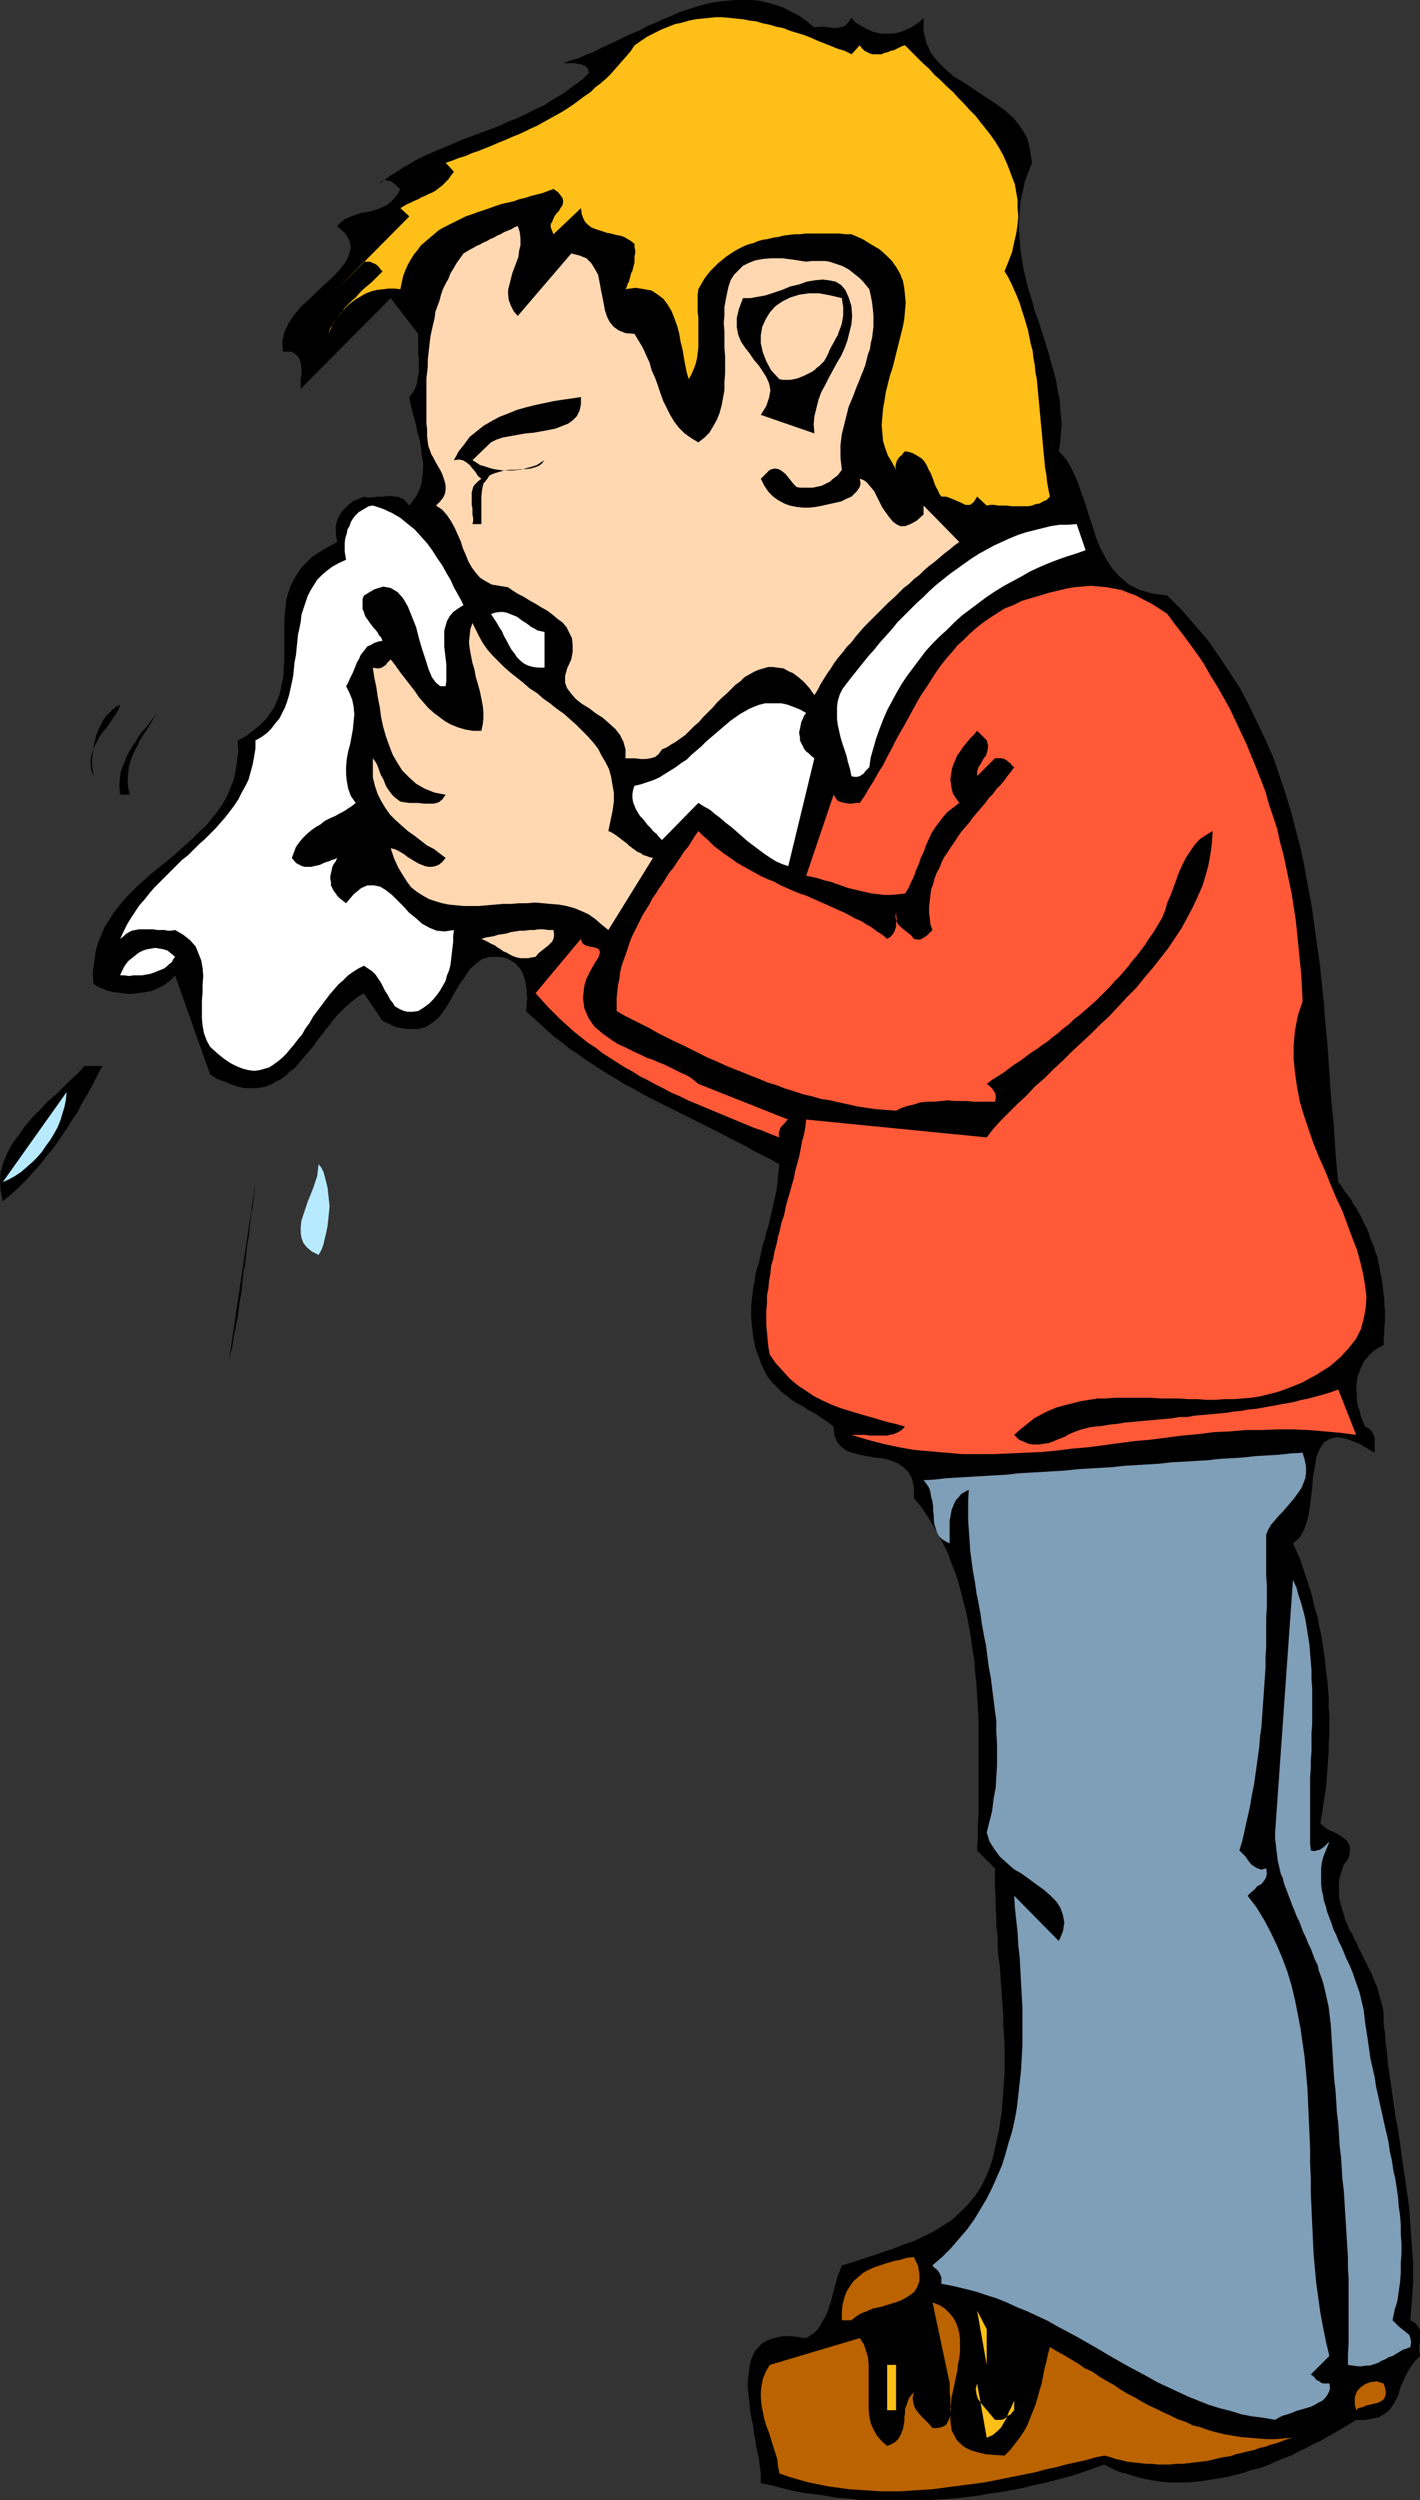 <?xml version="1.0" encoding="UTF-8" standalone="no"?>
<svg
   version="1.0"
   width="88.396mm"
   height="155.626mm"
   id="svg31"
   sodipodi:docname="Blowing Nose 2.wmf"
   xmlns:inkscape="http://www.inkscape.org/namespaces/inkscape"
   xmlns:sodipodi="http://sodipodi.sourceforge.net/DTD/sodipodi-0.dtd"
   xmlns="http://www.w3.org/2000/svg"
   xmlns:svg="http://www.w3.org/2000/svg">
  <rect width="100%" height="100%" fill="#333333" stroke="none"/>
  <sodipodi:namedview
     id="namedview31"
     pagecolor="#ffffff"
     bordercolor="#000000"
     borderopacity="0.25"
     inkscape:showpageshadow="2"
     inkscape:pageopacity="0.0"
     inkscape:pagecheckerboard="0"
     inkscape:deskcolor="#d1d1d1"
     inkscape:document-units="mm" />
  <defs
     id="defs1">
    <pattern
       id="WMFhbasepattern"
       patternUnits="userSpaceOnUse"
       width="6"
       height="6"
       x="0"
       y="0" />
  </defs>
  <path
     style="fill:#000000;fill-opacity:1;fill-rule:evenodd;stroke:none"
     d="m 200.328,4.201 0.808,0.97 0.969,0.646 1.131,0.646 0.969,0.485 1.131,0.485 1.131,0.323 1.131,0.162 h 1.131 1.131 l 1.131,-0.162 1.131,-0.323 1.131,-0.485 1.131,-0.485 0.969,-0.646 0.969,-0.646 0.969,-0.97 v 3.07 l 0.646,2.747 0.969,2.262 1.616,2.101 1.939,1.939 2.1,1.778 2.423,1.454 2.423,1.616 2.423,1.616 2.423,1.616 2.262,1.616 2.1,1.939 1.616,2.101 1.454,2.424 0.646,2.747 0.485,3.07 -0.969,2.424 -0.808,2.262 -0.485,2.424 -0.485,2.262 -0.162,2.101 -0.162,2.424 v 2.101 l 0.162,2.101 0.162,2.262 0.323,2.101 0.323,2.101 0.485,2.101 0.485,2.101 0.646,2.101 0.646,2.101 0.485,1.939 0.808,2.101 0.646,2.101 0.646,1.939 0.646,2.101 0.646,2.101 0.485,1.939 0.646,2.101 0.485,1.939 0.323,2.101 0.485,2.101 0.162,2.101 0.162,1.939 0.162,2.101 -0.162,2.101 -0.162,2.101 -0.323,2.101 1.777,1.939 1.292,2.262 1.131,2.424 0.969,2.747 0.969,2.585 0.808,2.747 0.969,2.909 0.808,2.585 1.131,2.747 1.292,2.424 1.454,2.262 1.777,1.939 2.1,1.778 2.585,1.293 2.908,0.808 3.554,0.485 3.393,3.393 3.07,3.555 3.07,3.555 2.585,3.717 2.585,3.878 2.423,3.717 2.1,4.04 1.939,4.04 1.939,4.04 1.777,4.04 1.454,4.201 1.454,4.363 1.292,4.201 1.131,4.363 1.131,4.363 0.969,4.525 0.808,4.525 0.808,4.363 0.646,4.525 0.646,4.686 0.646,4.525 0.485,4.686 0.485,4.525 0.323,4.686 0.485,4.686 0.323,4.686 0.323,4.848 0.323,4.525 0.485,4.686 0.323,4.686 0.323,4.686 0.485,4.686 0.808,0.97 0.646,1.131 0.808,0.97 0.808,1.131 0.485,0.97 0.808,1.131 0.485,0.97 0.646,1.131 0.485,1.131 0.646,1.131 0.485,1.131 0.323,1.131 0.485,1.131 0.485,1.131 0.323,1.293 0.485,1.131 0.162,1.131 0.323,1.293 0.162,1.131 0.323,1.293 0.162,1.293 0.162,1.293 0.162,1.293 0.162,1.293 v 1.293 l 0.162,1.293 v 1.293 1.293 l -0.162,1.454 v 1.293 l -0.162,1.293 v 1.454 l -1.454,0.808 -1.131,0.808 -1.131,1.131 -0.808,0.97 -0.646,1.293 -0.485,1.131 -0.485,1.293 -0.162,1.293 -0.162,1.454 0.162,1.293 v 1.454 l 0.162,1.293 0.485,1.293 0.323,1.293 0.485,1.293 0.485,1.131 0.969,0.485 0.646,0.646 0.323,0.646 0.323,0.808 v 0.97 0.97 0.97 0.646 l -3.554,-2.101 -2.908,-1.131 -2.423,-0.485 -1.777,0.485 -1.292,0.808 -0.969,1.454 -0.808,1.939 -0.323,2.262 -0.485,2.424 -0.162,2.585 -0.323,2.585 -0.323,2.585 -0.485,2.424 -0.808,2.262 -0.969,1.778 -1.616,1.454 0.808,1.778 0.808,1.778 0.646,1.939 0.646,1.939 0.646,1.939 0.646,1.939 0.485,1.939 0.485,2.101 0.646,1.939 0.323,2.101 0.485,2.101 0.323,1.939 0.323,2.262 0.323,2.101 0.162,2.101 0.323,2.101 0.162,2.101 0.162,2.262 v 2.101 l 0.162,2.101 v 2.101 2.262 l -0.162,2.101 v 2.101 l -0.162,2.101 -0.162,2.262 -0.162,2.101 -0.162,1.939 -0.323,2.101 -0.323,2.101 -0.323,2.101 -0.323,2.101 0.485,0.323 0.485,0.485 0.646,0.485 0.646,0.323 0.808,0.323 0.646,0.323 0.646,0.323 0.646,0.485 0.485,0.323 0.646,0.485 0.323,0.485 0.323,0.646 0.162,0.646 v 0.808 l -0.162,0.97 -0.323,0.97 -0.808,0.97 -0.485,1.131 -0.323,1.131 -0.323,0.97 -0.162,1.131 v 1.131 0.97 1.131 l 0.162,1.131 0.323,1.131 0.323,1.131 0.323,0.97 0.323,1.293 0.485,0.97 0.485,1.293 0.646,0.97 0.485,1.131 0.646,1.131 0.485,1.293 0.646,1.131 0.485,1.131 0.646,1.131 0.485,1.131 0.646,1.131 0.485,1.293 0.485,1.131 0.485,1.131 0.323,1.293 0.323,1.131 0.323,1.131 0.323,1.293 0.162,1.131 v 2.424 l 0.323,2.262 0.162,2.262 0.323,2.262 0.162,2.262 0.323,2.262 0.323,2.262 0.323,2.262 0.323,2.262 0.323,2.262 0.323,2.262 0.485,2.262 0.323,2.262 0.323,2.262 0.323,2.424 0.323,2.262 0.323,2.101 0.323,2.262 0.323,2.262 0.323,2.262 0.162,2.262 0.162,2.262 0.162,2.262 0.162,2.262 0.162,2.262 0.162,2.101 v 2.262 2.262 l -0.162,2.262 -0.162,2.262 -0.162,2.101 -0.162,2.262 1.131,0.646 0.808,0.97 0.323,0.97 v 1.131 1.131 l -0.162,1.293 v 1.131 l 0.162,1.131 -1.131,1.131 -0.969,1.293 -0.808,1.293 -0.646,1.293 -0.646,1.454 -0.485,1.131 -0.323,1.293 -0.485,1.131 -0.646,1.131 -0.646,0.97 -0.646,0.808 -1.131,0.808 -1.131,0.646 -1.454,0.323 -1.777,0.323 h -2.1 l -1.616,0.97 -1.616,0.97 -1.616,0.97 -1.777,0.97 -1.616,0.97 -1.777,0.808 -1.777,0.97 -1.777,0.808 -1.777,0.97 -1.777,0.646 -1.939,0.808 -1.777,0.808 -1.777,0.646 -2.1,0.485 -1.777,0.646 -1.939,0.485 -1.939,0.485 -1.939,0.323 -1.939,0.323 -1.939,0.323 -1.939,0.162 -1.939,0.162 h -1.939 -1.939 l -1.939,-0.162 -1.939,-0.323 -1.939,-0.323 -1.939,-0.485 -1.939,-0.646 -1.939,-0.485 -1.777,-0.808 -1.939,-0.97 -2.262,0.808 -2.262,0.808 -2.423,0.808 -2.262,0.646 -2.423,0.646 -2.585,0.646 -2.423,0.485 -2.423,0.646 -2.585,0.485 -2.585,0.485 -2.585,0.323 -2.585,0.485 -2.585,0.323 -2.585,0.323 -2.585,0.162 -2.585,0.162 -2.746,0.162 h -2.585 -2.585 -2.746 -2.585 -2.585 l -2.585,-0.162 -2.585,-0.323 -2.585,-0.162 -2.585,-0.485 -2.423,-0.323 -2.585,-0.323 -2.585,-0.485 -2.423,-0.646 -2.423,-0.646 -2.423,-0.485 v -1.131 -0.97 l -0.162,-1.293 -0.162,-1.293 -0.162,-1.293 -0.323,-1.454 -0.323,-1.293 -0.162,-1.616 -0.323,-1.454 -0.162,-1.616 -0.323,-1.454 -0.323,-1.616 -0.162,-1.454 -0.162,-1.616 -0.162,-1.454 -0.162,-1.454 v -1.454 l 0.162,-1.454 0.162,-1.293 0.162,-1.293 0.323,-1.131 0.485,-1.131 0.485,-0.97 0.808,-0.808 0.646,-0.808 1.131,-0.646 1.131,-0.485 1.292,-0.323 1.454,-0.323 h 1.616 l 1.777,0.162 2.1,0.323 0.969,-0.646 0.969,-0.646 0.808,-0.808 0.646,-0.97 0.485,-0.97 0.646,-0.97 0.485,-1.131 0.323,-1.131 0.485,-1.293 0.323,-1.293 0.323,-1.131 0.323,-1.293 0.323,-1.131 0.323,-1.293 0.485,-1.131 0.485,-1.293 2.262,-0.646 2.423,-0.808 2.423,-0.808 2.423,-0.808 2.423,-0.808 2.423,-0.97 2.423,-0.808 2.423,-1.131 2.262,-1.131 2.1,-1.293 2.262,-1.454 1.939,-1.778 1.777,-1.778 1.777,-2.101 1.454,-2.262 1.292,-2.585 0.808,-2.101 0.646,-2.101 0.485,-2.101 0.485,-2.262 0.485,-2.101 0.323,-2.262 0.323,-2.101 0.162,-2.262 0.162,-2.262 0.162,-2.262 0.162,-2.262 v -2.262 -2.262 -2.262 l -0.162,-2.262 -0.162,-2.262 v -2.424 l -0.162,-2.262 -0.162,-2.262 -0.162,-2.424 -0.162,-2.262 -0.162,-2.262 -0.323,-2.262 -0.162,-2.424 v -2.262 l -0.323,-2.262 v -2.424 l -0.162,-2.262 v -2.262 l -0.162,-2.262 v -2.262 -2.262 l -4.2,-4.201 0.162,-2.747 v -2.747 l 0.162,-2.909 v -2.747 -2.909 -2.909 -2.747 -2.909 -2.747 -2.909 -2.747 l -0.162,-2.909 -0.162,-2.585 -0.162,-2.909 -0.323,-2.747 -0.162,-2.585 -0.485,-2.747 -0.323,-2.747 -0.485,-2.585 -0.485,-2.585 -0.646,-2.585 -0.646,-2.585 -0.646,-2.424 -0.808,-2.424 -0.969,-2.424 -0.808,-2.262 -1.131,-2.262 -1.131,-2.101 -1.292,-2.262 -1.292,-2.101 -1.454,-2.101 -1.616,-1.939 v -2.585 l -0.485,-2.101 -0.808,-1.454 -1.131,-1.131 -1.454,-0.97 -1.616,-0.646 -1.777,-0.485 -1.777,-0.162 -1.777,-0.323 -1.777,-0.323 -1.777,-0.485 -1.454,-0.485 -1.292,-0.97 -0.969,-1.131 -0.646,-1.616 -0.162,-1.939 -1.131,-0.97 -1.292,-0.808 -1.131,-0.808 -1.292,-0.808 -1.292,-0.646 -1.131,-0.808 -1.292,-0.646 -1.292,-0.808 -1.131,-0.97 -1.131,-0.808 -0.969,-0.97 -0.969,-0.97 -0.969,-1.131 -0.808,-1.131 -0.646,-1.293 -0.646,-1.454 -0.485,-1.454 -0.646,-1.616 -0.323,-1.454 -0.323,-1.454 -0.162,-1.454 -0.162,-1.616 -0.162,-1.454 v -1.454 -1.454 l 0.162,-1.454 0.162,-1.454 0.162,-1.454 0.323,-1.454 0.162,-1.454 0.323,-1.293 0.485,-1.454 0.323,-1.454 0.323,-1.454 0.323,-1.454 0.485,-1.454 0.323,-1.454 0.485,-1.454 0.323,-1.454 0.323,-1.293 0.323,-1.454 0.323,-1.454 0.323,-1.454 0.323,-1.454 0.162,-1.454 0.162,-1.616 0.162,-1.454 0.162,-1.454 -1.939,-1.131 -1.939,-0.97 -1.939,-0.97 -1.939,-1.131 -1.939,-0.97 -1.939,-0.97 -1.777,-0.97 -1.939,-0.97 -1.939,-0.97 -1.939,-0.97 -1.939,-0.97 -1.939,-0.97 -1.939,-0.97 -1.939,-0.97 -1.939,-0.97 -1.939,-0.97 -1.777,-0.97 -1.939,-1.131 -1.939,-0.97 -1.777,-1.131 -1.939,-1.131 -1.777,-1.131 -1.777,-1.131 -1.939,-1.293 -1.777,-1.293 -1.777,-1.131 -1.777,-1.454 -1.777,-1.293 -1.616,-1.454 -1.777,-1.616 -1.616,-1.454 -1.777,-1.616 0.162,-0.97 v -0.97 l 0.162,-1.131 -0.162,-0.97 v -1.131 l -0.162,-0.97 -0.162,-0.97 -0.323,-0.97 -0.323,-0.97 -0.485,-0.808 -0.646,-0.808 -0.646,-0.646 -0.808,-0.485 -0.808,-0.485 -0.969,-0.323 -1.131,-0.162 h -2.262 l -1.777,0.485 -1.454,1.131 -1.454,1.293 -1.131,1.778 -1.292,1.778 -1.131,1.939 -1.131,2.101 -1.131,1.778 -1.292,1.778 -1.454,1.293 -1.777,1.131 -1.939,0.485 h -2.423 l -2.746,-0.485 -3.07,-1.454 -4.362,-6.464 -1.131,0.646 -1.131,0.808 -0.969,0.808 -1.131,0.97 -0.969,0.97 -0.969,0.97 -0.969,1.131 -0.808,1.131 -0.969,1.131 -0.808,1.131 -0.969,1.131 -0.808,1.293 -0.969,1.131 -0.969,1.131 -0.969,1.131 -0.808,0.97 -0.969,1.131 -1.131,0.808 -0.969,0.97 -1.131,0.808 -0.969,0.485 -1.131,0.646 -1.131,0.485 -1.292,0.323 -1.292,0.162 h -1.292 -1.454 l -1.454,-0.323 -1.454,-0.485 -1.616,-0.646 -1.777,-0.646 -1.777,-1.131 -8.239,-23.269 -0.969,0.97 -0.969,0.808 -0.969,0.646 -1.292,0.646 -1.131,0.485 -1.292,0.323 -1.292,0.162 -1.292,0.162 -1.454,0.162 -1.292,-0.162 -1.454,-0.162 -1.292,-0.162 -1.292,-0.323 -1.131,-0.485 -1.131,-0.485 -0.969,-0.646 -0.162,-2.585 0.323,-2.262 0.323,-2.424 0.485,-2.101 0.808,-1.939 0.808,-1.939 1.131,-1.778 1.131,-1.778 1.292,-1.616 1.292,-1.616 1.454,-1.454 1.454,-1.454 1.616,-1.454 1.616,-1.454 1.616,-1.293 1.777,-1.454 1.616,-1.293 1.616,-1.454 1.616,-1.454 1.616,-1.454 1.454,-1.454 1.616,-1.454 1.292,-1.616 1.292,-1.616 1.131,-1.616 1.131,-1.939 0.808,-1.939 0.808,-1.939 0.485,-2.262 0.323,-2.101 0.323,-2.424 -0.162,-2.585 2.1,-1.131 1.616,-1.293 1.616,-1.293 1.292,-1.293 0.969,-1.293 0.969,-1.454 0.646,-1.454 0.646,-1.616 0.323,-1.454 0.323,-1.616 0.323,-1.454 v -1.616 l 0.162,-1.778 v -1.616 -1.616 -1.616 -1.778 -1.616 -1.616 l 0.162,-1.616 0.162,-1.616 0.162,-1.454 0.485,-1.616 0.485,-1.454 0.808,-1.616 0.808,-1.293 0.969,-1.454 1.292,-1.293 1.292,-1.293 1.777,-1.131 1.939,-1.131 2.1,-1.131 -0.162,-0.97 -0.162,-0.97 v -0.97 -0.808 l 0.162,-0.808 0.323,-0.97 0.323,-0.646 0.485,-0.808 0.485,-0.646 0.485,-0.485 0.646,-0.646 0.646,-0.485 0.646,-0.485 0.808,-0.323 0.808,-0.323 0.808,-0.323 0.646,0.162 h 0.808 0.646 l 0.808,-0.162 h 0.808 0.808 l 0.646,-0.162 h 0.808 0.646 l 0.646,0.162 h 0.808 l 0.485,0.323 0.646,0.162 0.485,0.485 0.485,0.485 0.485,0.646 0.969,-1.293 0.808,-1.131 0.646,-1.454 0.485,-1.454 0.162,-1.616 0.162,-1.616 v -1.616 l -0.323,-1.778 -0.162,-1.778 -0.323,-1.778 -0.485,-1.616 -0.323,-1.778 -0.485,-1.778 -0.485,-1.778 -0.323,-1.454 -0.323,-1.616 0.485,-0.646 0.646,-0.97 0.323,-0.646 0.323,-0.97 0.162,-0.97 0.162,-0.97 0.162,-0.808 V 86.451 85.32 84.351 L 98.387,83.381 V 82.411 81.442 80.472 79.503 78.533 L 91.925,70.131 70.761,91.461 v -1.131 -1.131 l 0.162,-1.293 v -1.293 l -0.162,-1.131 -0.323,-1.131 -0.646,-0.808 -1.131,-0.808 h -2.1 l -0.162,-2.262 0.485,-2.262 0.969,-2.101 1.292,-1.939 1.616,-1.939 1.939,-1.778 1.939,-1.939 1.939,-1.778 1.777,-1.616 1.616,-1.778 1.292,-1.616 0.808,-1.616 0.485,-1.778 -0.323,-1.778 -0.969,-1.616 -1.939,-1.778 0.808,-0.808 0.969,-0.808 0.808,-0.323 1.131,-0.485 0.969,-0.323 0.969,-0.323 1.131,-0.162 0.969,-0.162 0.969,-0.323 1.131,-0.323 0.969,-0.485 0.969,-0.485 0.808,-0.646 0.808,-0.808 0.808,-0.97 0.646,-1.293 -0.485,-0.323 -0.323,-0.323 -0.485,-0.485 -0.485,-0.323 -0.485,-0.323 -0.646,-0.162 -0.646,-0.162 -0.646,0.162 -2.262,1.939 1.292,-1.131 1.454,-0.97 1.292,-0.97 1.616,-0.97 1.454,-0.97 1.454,-0.808 1.616,-0.97 1.616,-0.808 1.454,-0.646 1.777,-0.808 1.616,-0.646 1.616,-0.646 1.777,-0.808 1.616,-0.646 1.777,-0.646 1.616,-0.646 1.777,-0.646 1.777,-0.646 1.616,-0.646 1.616,-0.808 1.777,-0.646 1.777,-0.808 1.616,-0.808 1.616,-0.808 1.777,-0.808 1.454,-0.97 1.616,-0.97 1.616,-0.97 1.454,-1.131 1.616,-1.131 1.454,-1.131 1.292,-1.293 -0.323,-0.97 -0.646,-0.646 -0.808,-0.323 -0.808,-0.162 -0.969,-0.162 h -0.969 -0.808 -0.808 l 1.777,-0.646 1.777,-0.485 1.777,-0.808 1.777,-0.646 1.777,-0.97 1.777,-0.808 1.777,-0.808 1.939,-0.97 1.777,-0.808 1.939,-0.808 1.777,-0.97 1.939,-0.808 1.777,-0.808 1.939,-0.808 1.777,-0.808 1.939,-0.646 1.939,-0.646 1.777,-0.485 1.939,-0.485 1.939,-0.323 1.939,-0.162 L 173.025,0 h 1.939 1.777 l 1.939,0.162 1.939,0.485 1.777,0.485 1.939,0.646 1.777,0.97 1.939,0.97 1.777,1.293 1.777,1.454 1.131,-0.162 h 1.131 l 1.292,0.162 1.292,0.162 1.131,-0.162 1.131,-0.323 0.808,-0.808 z"
     id="path1" />
  <path
     style="fill:#ffbf19;fill-opacity:1;fill-rule:evenodd;stroke:none"
     d="m 202.267,10.665 0.485,0.646 0.646,0.646 0.646,0.323 0.646,0.323 0.646,0.162 h 0.646 0.646 0.808 l 0.646,-0.323 0.808,-0.162 0.646,-0.323 0.808,-0.162 0.646,-0.323 0.646,-0.323 0.646,-0.323 0.646,-0.162 1.292,1.293 1.454,1.454 1.454,1.454 1.454,1.293 1.292,1.454 1.454,1.293 1.454,1.454 1.454,1.293 1.292,1.454 1.454,1.454 1.292,1.454 1.292,1.293 1.131,1.454 1.292,1.616 1.131,1.454 1.131,1.616 0.969,1.616 0.808,1.454 0.808,1.778 0.646,1.616 0.646,1.778 0.646,1.616 0.323,1.939 0.323,1.778 v 1.939 l 0.162,1.939 -0.162,1.939 -0.323,2.101 -0.485,2.101 -0.485,2.262 -0.808,2.101 -0.969,2.424 0.808,1.293 0.808,1.616 0.646,1.454 0.646,1.454 0.646,1.616 0.485,1.616 0.485,1.454 0.485,1.616 0.485,1.616 0.323,1.616 0.323,1.616 0.485,1.778 0.162,1.616 0.323,1.616 0.162,1.778 0.323,1.616 0.162,1.778 0.162,1.778 0.162,1.616 0.162,1.778 0.162,1.778 0.162,1.778 0.162,1.616 0.162,1.778 0.162,1.778 0.162,1.778 0.162,1.616 0.162,1.778 0.323,1.778 0.162,1.616 0.323,1.778 0.323,1.616 -0.808,0.808 -0.808,0.323 -0.808,0.485 -0.969,0.162 -0.808,0.323 -0.969,0.162 h -0.969 -0.969 -1.131 -0.808 l -1.131,-0.162 h -0.969 -0.969 l -0.969,-0.162 h -0.969 l -0.808,0.162 -2.262,-2.101 -0.808,1.293 -0.808,0.646 h -1.131 l -0.969,-0.485 -1.131,-0.485 -1.131,-0.485 -1.292,-0.485 H 221.492 l -0.485,-0.646 -0.323,-0.808 -0.485,-0.808 -0.323,-0.808 -0.323,-0.97 -0.323,-0.808 -0.323,-0.808 -0.485,-0.808 -0.323,-0.808 -0.485,-0.808 -0.485,-0.646 -0.646,-0.485 -0.808,-0.485 -0.808,-0.485 -0.969,-0.323 -0.969,-0.162 -0.485,0.485 -0.323,0.485 -0.485,0.323 -0.323,0.485 -0.323,0.485 -0.162,0.646 -0.162,0.646 0.162,0.808 -0.969,-1.778 -0.969,-1.616 -0.646,-1.778 -0.485,-1.616 -0.162,-1.939 -0.162,-1.778 0.162,-1.939 0.162,-1.939 0.323,-1.778 0.323,-2.101 0.485,-1.939 0.485,-1.939 0.646,-1.939 0.485,-1.939 0.485,-1.939 0.485,-1.939 0.485,-1.939 0.485,-1.939 0.323,-1.778 0.162,-1.939 0.162,-1.778 -0.162,-1.778 -0.162,-1.616 -0.323,-1.778 -0.646,-1.616 -0.808,-1.454 -1.131,-1.616 -1.292,-1.293 -1.616,-1.454 -1.939,-1.131 -2.1,-1.293 -2.585,-1.131 h -1.454 l -1.292,-0.162 h -1.292 -1.454 -1.292 -1.292 -1.292 -1.454 l -1.292,0.162 h -1.292 l -1.292,0.162 -1.292,0.162 -1.292,0.323 -1.131,0.162 -1.292,0.323 -1.131,0.162 -1.131,0.323 -1.131,0.485 -1.292,0.323 -1.131,0.485 -0.969,0.485 -1.131,0.646 -0.969,0.646 -0.969,0.646 -0.969,0.808 -0.808,0.646 -0.969,0.97 -0.808,0.808 -0.808,0.97 -0.808,1.131 -0.646,1.131 -0.646,1.131 -0.162,1.293 v 1.293 1.454 1.293 l 0.162,1.454 v 1.293 1.454 1.454 1.293 1.454 l -0.162,1.293 -0.162,1.293 -0.323,1.293 -0.485,1.293 -0.485,1.131 -0.646,1.131 -0.485,-1.616 -0.323,-1.616 -0.323,-1.778 -0.323,-1.939 -0.485,-1.939 -0.323,-1.939 -0.485,-1.778 -0.646,-1.778 -0.646,-1.616 -0.969,-1.616 -0.969,-1.293 -1.292,-0.97 -1.454,-0.97 -1.777,-0.323 -1.939,-0.323 -2.423,0.323 0.323,-0.646 0.162,-0.646 0.323,-0.485 0.162,-0.646 0.162,-0.646 0.162,-0.646 0.323,-0.646 0.162,-0.646 0.162,-0.646 0.162,-0.646 v -0.646 -0.808 l 0.162,-0.646 v -0.808 l -0.162,-0.646 v -0.808 l -0.808,-0.646 -0.808,-0.485 -0.808,-0.485 -0.969,-0.323 -0.969,-0.162 -1.131,-0.323 -0.969,-0.162 -0.969,-0.323 -0.969,-0.323 -0.969,-0.323 -0.808,-0.323 -0.808,-0.646 -0.646,-0.646 -0.485,-0.97 -0.323,-0.97 -0.162,-1.293 -6.462,6.14 -0.323,-0.808 -0.323,-0.808 v -0.808 l 0.323,-0.485 0.323,-0.808 0.323,-0.646 0.485,-0.646 0.485,-0.485 0.323,-0.646 0.485,-0.646 0.162,-0.646 v -0.485 l -0.162,-0.646 -0.485,-0.646 -0.485,-0.646 -1.131,-0.808 -1.292,0.485 -1.292,0.485 -1.292,0.323 -1.292,0.323 -1.454,0.485 -1.454,0.323 -1.292,0.485 -1.454,0.323 -1.454,0.323 -1.454,0.485 -1.292,0.485 -1.454,0.485 -1.454,0.485 -1.292,0.485 -1.454,0.485 -1.292,0.646 -1.292,0.646 -1.292,0.646 -1.292,0.646 -1.131,0.646 -1.131,0.97 -0.969,0.808 -1.131,0.97 -0.969,0.808 -0.808,1.131 -0.808,0.97 -0.808,1.293 -0.646,1.131 -0.646,1.454 -0.485,1.293 -0.323,1.454 -0.323,1.616 -1.454,-0.162 h -1.292 l -1.292,0.162 -1.454,0.162 -1.292,0.323 -1.292,0.485 -1.131,0.646 -1.131,0.646 -1.131,0.808 -0.969,0.808 -0.969,0.97 -0.808,0.97 -0.808,1.131 -0.808,1.131 -0.646,1.131 -0.485,1.293 0.485,-0.97 0.485,-1.131 0.646,-0.97 0.646,-0.97 0.808,-0.97 0.646,-0.97 0.969,-0.97 0.808,-0.808 0.969,-0.808 0.808,-0.97 0.969,-0.97 0.969,-0.808 0.969,-0.808 0.808,-0.808 0.969,-0.97 0.808,-0.808 -0.485,-0.485 -0.323,-0.485 -0.485,-0.485 -0.485,-0.323 -0.485,-0.162 -0.646,-0.323 h -0.808 -0.646 l -6.301,6.464 16.963,-17.129 -2.1,-1.939 0.808,-0.485 0.808,-0.485 0.808,-0.323 0.969,-0.485 0.808,-0.323 0.808,-0.485 0.808,-0.323 0.969,-0.485 0.808,-0.323 0.808,-0.485 0.808,-0.646 0.646,-0.485 0.808,-0.808 0.646,-0.646 0.646,-0.97 0.646,-0.808 -1.939,-2.101 1.454,-0.485 1.616,-0.646 1.616,-0.485 1.454,-0.646 1.454,-0.485 1.616,-0.646 1.616,-0.646 1.454,-0.646 1.616,-0.646 1.454,-0.646 1.616,-0.646 1.454,-0.646 1.616,-0.808 1.454,-0.646 1.454,-0.808 1.454,-0.808 1.454,-0.808 1.454,-0.808 1.292,-0.808 1.454,-0.97 1.292,-0.97 1.292,-0.97 1.454,-0.97 1.131,-1.131 1.292,-0.97 1.292,-1.131 1.131,-1.131 1.131,-1.293 1.131,-1.293 1.131,-1.293 1.131,-1.293 0.969,-1.454 1.616,-1.131 1.454,-0.97 1.616,-0.808 1.616,-0.808 1.616,-0.646 1.616,-0.646 1.616,-0.323 1.616,-0.485 1.616,-0.323 1.454,-0.162 1.616,-0.162 1.616,-0.162 h 1.616 l 1.616,0.162 1.616,0.162 1.616,0.162 1.616,0.323 1.454,0.162 1.616,0.485 1.616,0.323 1.616,0.485 1.616,0.323 1.616,0.646 1.616,0.485 1.616,0.485 1.616,0.646 1.454,0.646 1.616,0.646 1.616,0.646 1.616,0.646 1.616,0.485 1.616,0.808 z"
     id="path2" />
  <path
     style="fill:#ffd8b2;fill-opacity:1;fill-rule:evenodd;stroke:none"
     d="m 121.813,53.163 0.485,1.454 0.162,1.616 v 1.454 l -0.323,1.293 -0.162,1.454 -0.485,1.293 -0.485,1.293 -0.485,1.293 -0.323,1.293 -0.323,1.293 -0.323,1.293 v 1.131 l 0.162,1.293 0.485,1.293 0.646,1.293 0.969,1.131 12.601,-14.705 1.939,0.485 1.616,0.646 1.131,1.131 0.808,1.293 0.808,1.454 0.323,1.616 0.323,1.778 0.323,1.616 0.323,1.616 0.323,1.778 0.485,1.454 0.646,1.293 0.969,1.131 1.131,0.808 1.616,0.646 2.1,0.162 0.969,1.616 0.969,1.616 0.808,1.778 0.808,1.778 0.485,1.778 0.808,1.778 0.646,1.778 0.646,1.939 0.646,1.778 0.808,1.616 0.808,1.616 0.969,1.616 1.131,1.454 1.292,1.293 1.616,1.131 1.616,0.97 1.454,-1.131 1.131,-1.131 0.969,-1.616 0.808,-1.454 0.646,-1.616 0.485,-1.778 0.323,-1.778 0.323,-1.778 v -1.939 l 0.162,-1.939 V 85.805 83.866 l -0.162,-2.101 v -1.939 -1.939 l -0.162,-1.939 0.162,-1.778 V 72.231 l 0.323,-1.778 0.323,-1.616 0.323,-1.454 0.485,-1.454 0.808,-1.293 0.969,-0.97 1.131,-1.131 1.292,-0.646 1.616,-0.646 1.777,-0.323 2.1,-0.162 h 2.423 l 2.585,0.323 3.07,0.485 1.292,-0.162 h 0.969 1.131 1.131 l 0.969,0.162 0.969,0.323 0.969,0.323 0.969,0.323 0.969,0.485 0.808,0.485 0.808,0.646 0.808,0.646 0.808,0.646 0.808,0.808 0.646,0.808 0.808,0.97 0.323,1.454 0.323,1.616 0.162,1.454 0.162,1.616 v 1.293 1.454 l -0.162,1.293 -0.162,1.293 -0.323,1.293 -0.162,1.293 -0.485,1.293 -0.323,1.293 -0.323,1.293 -0.485,1.293 -0.485,1.131 -0.485,1.293 -0.485,1.131 -0.485,1.293 -0.485,1.293 -0.485,1.131 -0.485,1.131 -0.323,1.293 -0.323,1.293 -0.323,1.293 -0.323,1.293 -0.323,1.293 -0.162,1.293 -0.162,1.293 v 1.454 1.454 l 0.162,1.454 0.162,1.454 -0.485,0.646 -0.485,0.646 -0.646,0.485 -0.646,0.485 -0.485,0.485 -0.646,0.323 -0.646,0.323 -0.646,0.323 -0.646,0.162 -0.808,0.162 -0.646,0.162 h -0.808 -0.646 -0.808 -0.808 l -0.808,-0.162 -0.646,-0.646 -0.646,-0.808 -0.646,-0.808 -0.646,-0.808 -0.808,-0.646 -0.808,-0.485 -0.969,-0.162 -1.131,0.323 -2.1,2.101 0.808,1.616 0.969,1.454 1.131,1.131 1.131,0.808 1.454,0.808 1.292,0.485 1.616,0.323 1.454,0.162 h 1.616 l 1.454,-0.162 1.616,-0.323 1.454,-0.323 1.454,-0.323 1.454,-0.323 1.292,-0.646 1.131,-0.485 0.323,-0.323 0.485,-0.485 0.485,-0.485 0.323,-0.485 0.323,-0.485 0.162,-0.646 v -0.485 l -0.162,-0.808 0.969,0.323 0.808,0.646 0.808,0.97 0.808,0.97 0.646,1.293 0.646,1.293 0.646,1.293 0.808,1.131 0.808,1.131 0.808,0.97 0.808,0.646 0.969,0.485 h 1.131 l 1.292,-0.485 1.454,-0.808 1.616,-1.454 v -2.101 l 8.401,8.564 -1.131,0.808 -1.131,0.97 -1.292,0.97 -1.131,0.97 -1.131,0.97 -1.292,0.97 -1.131,0.97 -1.131,1.131 -1.292,0.97 -1.131,1.131 -1.292,0.97 -1.131,1.131 -1.131,1.131 -1.292,1.131 -1.131,1.131 -1.131,1.131 -1.131,1.131 -1.131,1.131 -1.131,1.131 -1.131,1.293 -0.969,1.131 -0.969,1.293 -1.131,1.131 -0.969,1.293 -0.969,1.131 -0.969,1.293 -0.808,1.293 -0.808,1.131 -0.808,1.293 -0.808,1.293 -0.646,1.293 -0.808,1.293 -1.131,-1.616 -1.292,-1.454 -1.292,-1.131 -1.292,-0.97 -1.131,-0.485 -1.131,-0.646 -1.292,-0.162 -1.131,-0.162 h -1.131 l -1.131,0.323 -1.131,0.323 -1.131,0.485 -1.131,0.646 -1.131,0.646 -0.969,0.97 -1.131,0.808 -1.131,1.131 -0.969,0.97 -1.131,0.97 -1.131,1.131 -0.969,1.131 -1.131,1.131 -1.131,1.131 -0.969,1.131 -1.131,0.97 -1.131,1.131 -0.969,0.97 -1.131,0.808 -1.131,0.808 -1.131,0.646 -0.969,0.646 -1.131,0.485 -0.808,1.131 -0.808,0.646 -1.131,0.323 -1.131,0.162 h -1.131 l -1.292,-0.162 h -1.131 -1.131 v -2.101 l -0.485,-1.778 -0.808,-1.616 -1.131,-1.454 -1.454,-1.293 -1.454,-1.293 -1.777,-1.131 -1.454,-1.131 -1.616,-0.97 -1.454,-1.131 -1.131,-1.293 -0.969,-1.293 -0.485,-1.293 v -1.616 l 0.485,-1.778 0.969,-2.101 0.323,-1.778 v -1.616 l -0.162,-1.616 -0.646,-1.293 -0.646,-1.293 -0.969,-1.131 -1.131,-0.808 -1.131,-0.97 -1.292,-0.97 -1.454,-0.808 -1.292,-0.808 -1.454,-0.808 -1.292,-0.808 -1.292,-0.646 -1.292,-0.808 -1.131,-0.808 -1.939,-0.323 -1.939,-0.323 -1.454,-0.808 -1.292,-0.808 -0.969,-1.131 -0.969,-1.293 -0.808,-1.454 -0.646,-1.616 -0.646,-1.454 -0.485,-1.616 -0.808,-1.778 -0.646,-1.454 -0.808,-1.454 -0.969,-1.454 -1.131,-1.293 -1.454,-0.97 0.969,-0.97 0.646,-0.808 0.485,-0.97 0.162,-0.97 v -0.97 l -0.162,-0.808 -0.323,-0.97 -0.323,-0.97 -0.485,-0.97 -0.485,-0.808 -0.646,-1.131 -0.485,-0.97 -0.485,-0.808 -0.323,-0.97 -0.323,-0.808 -0.162,-0.97 -0.162,-1.454 v -1.616 l -0.162,-1.454 v -1.454 -1.616 -1.454 -1.454 -1.454 -1.616 -1.454 l 0.162,-1.293 0.162,-1.616 v -1.454 l 0.162,-1.454 0.162,-1.454 0.162,-1.454 0.162,-1.293 0.323,-1.454 0.323,-1.454 0.323,-1.293 0.162,-1.454 0.485,-1.293 0.485,-1.293 0.323,-1.293 0.485,-1.454 0.646,-1.293 0.646,-1.131 0.485,-1.293 0.808,-1.293 0.646,-1.131 0.808,-1.131 0.808,-1.131 0.808,-0.485 0.808,-0.485 0.646,-0.323 0.808,-0.485 0.808,-0.323 0.808,-0.485 0.808,-0.323 0.808,-0.485 0.808,-0.323 0.808,-0.485 0.808,-0.323 0.808,-0.485 0.808,-0.323 0.808,-0.323 0.808,-0.485 z"
     id="path3" />
  <path
     style="fill:#000000;fill-opacity:1;fill-rule:evenodd;stroke:none"
     d="m 200.328,72.07 0.162,2.262 -0.162,1.939 -0.485,1.939 -0.485,1.939 -0.646,1.778 -0.808,1.778 -0.969,1.616 -0.969,1.778 -0.969,1.778 -0.808,1.616 -0.969,1.778 -0.646,1.778 -0.485,1.939 -0.485,1.939 -0.162,1.939 0.162,2.101 -12.601,-4.363 1.292,-2.101 0.646,-1.939 0.323,-1.778 -0.323,-1.616 -0.646,-1.454 -0.808,-1.293 -0.969,-1.454 -1.131,-1.293 -0.969,-1.454 -1.131,-1.454 -0.969,-1.454 -0.646,-1.616 -0.323,-1.778 v -2.101 l 0.485,-2.101 0.969,-2.585 h 1.777 l 1.777,-0.323 1.777,-0.323 1.939,-0.646 1.939,-0.646 1.939,-0.808 2.1,-0.485 1.777,-0.646 1.939,-0.323 1.777,-0.162 1.454,0.162 1.616,0.323 1.292,0.808 0.969,1.131 0.808,1.778 z"
     id="path4" />
  <path
     style="fill:#ffd8b2;fill-opacity:1;fill-rule:evenodd;stroke:none"
     d="m 198.067,70.131 0.162,1.131 0.162,0.97 v 0.97 0.97 l -0.162,0.97 -0.162,0.97 -0.323,0.97 -0.323,0.808 -0.323,0.97 -0.485,0.808 -0.485,0.97 -0.485,0.808 -0.485,0.97 -0.323,0.808 -0.485,0.97 -0.485,0.808 -0.323,0.323 -0.323,0.323 -0.485,0.485 -0.485,0.323 -0.485,0.485 -0.646,0.485 -0.646,0.323 -0.646,0.323 -0.646,0.323 -0.808,0.323 -0.808,0.323 -0.808,0.162 -0.808,0.162 h -0.808 -0.969 l -0.808,-0.162 -1.939,-2.101 -1.131,-2.101 -0.808,-2.101 -0.485,-2.101 v -1.939 l 0.323,-1.939 0.808,-1.778 0.969,-1.616 1.292,-1.454 1.616,-1.131 1.939,-0.97 2.1,-0.646 2.262,-0.323 h 2.423 l 2.585,0.485 z"
     id="path5" />
  <path
     style="fill:#000000;fill-opacity:1;fill-rule:evenodd;stroke:none"
     d="m 136.676,93.4 v 1.778 l -0.323,1.454 -0.646,1.293 -0.969,0.97 -1.131,0.808 -1.292,0.485 -1.616,0.646 -1.616,0.323 -1.777,0.323 -1.777,0.323 -1.939,0.162 -1.777,0.323 -1.777,0.323 -1.777,0.323 -1.454,0.485 -1.292,0.646 -4.362,4.201 0.808,0.485 0.969,0.646 1.131,0.323 0.969,0.323 1.131,0.323 1.131,0.162 1.131,0.162 h 1.131 1.292 l 1.131,-0.162 1.131,-0.162 1.131,-0.323 1.131,-0.323 0.969,-0.323 0.969,-0.646 0.808,-0.485 -0.646,0.808 -0.646,0.485 -0.808,0.323 -1.131,0.323 -1.131,0.162 h -1.292 l -1.292,0.162 h -1.292 l -1.292,0.162 -1.131,0.323 -1.131,0.323 -1.131,0.485 -0.646,0.97 -0.808,0.97 -0.323,1.454 -0.162,1.616 v 6.464 h -2.1 l 0.162,-0.646 v -0.808 l -0.162,-0.808 v -0.646 -0.808 l -0.162,-0.808 v -0.808 -0.646 -0.646 -0.808 l 0.162,-0.646 0.162,-0.646 0.323,-0.485 0.485,-0.485 0.485,-0.485 0.646,-0.485 -0.808,-0.646 -0.485,-0.808 -0.808,-0.97 -0.646,-0.808 -0.808,-0.646 -0.808,-0.485 -0.969,-0.162 -1.131,0.162 1.131,-2.101 1.292,-1.616 1.292,-1.778 1.616,-1.293 1.616,-1.293 1.939,-1.131 1.777,-0.97 2.1,-0.808 1.939,-0.808 2.262,-0.646 1.939,-0.485 2.262,-0.485 2.262,-0.485 2.1,-0.323 2.262,-0.323 z"
     id="path6" />
  <path
     style="fill:#ffffff;fill-opacity:1;fill-rule:evenodd;stroke:none"
     d="m 109.05,142.362 -1.292,0.808 -1.131,0.808 -0.808,0.97 -0.646,1.131 -0.323,1.131 -0.323,1.131 v 1.293 1.293 1.293 l 0.162,1.293 0.162,1.454 0.162,1.293 v 1.293 1.293 1.293 l -0.162,1.293 h -1.292 l -0.969,-0.808 -0.969,-1.293 -0.808,-1.939 -0.646,-2.101 -0.808,-2.424 -0.808,-2.747 -0.646,-2.585 -0.969,-2.424 -0.969,-2.424 -1.131,-1.939 -1.292,-1.454 -1.616,-0.97 -1.777,-0.323 -2.1,0.646 -2.423,1.454 -0.323,0.808 v 0.808 0.808 0.808 l 0.323,0.646 0.162,0.646 0.323,0.646 0.485,0.646 0.323,0.485 0.485,0.646 0.485,0.646 0.485,0.485 0.485,0.646 0.323,0.646 0.485,0.485 0.323,0.808 -0.969,0.162 -0.969,0.323 -0.808,0.485 -0.808,0.323 -0.485,0.646 -0.646,0.808 -0.485,0.646 -0.323,0.808 -0.485,0.808 -0.323,0.808 -0.323,0.808 -0.323,0.808 -0.485,0.97 -0.323,0.646 -0.323,0.808 -0.485,0.808 0.808,1.616 0.646,1.616 0.323,1.616 0.162,1.778 -0.162,1.616 -0.162,1.778 -0.323,1.778 -0.323,1.778 -0.485,1.778 -0.323,1.778 -0.162,1.778 v 1.778 l 0.162,1.616 0.323,1.778 0.646,1.778 1.131,1.616 -0.808,0.646 -0.969,0.646 -0.969,0.646 -0.969,0.485 -1.131,0.646 -1.131,0.485 -1.292,0.646 -0.969,0.808 -1.131,0.646 -1.131,0.808 -0.969,0.808 -0.969,0.97 -0.808,0.97 -0.808,1.131 -0.485,1.293 -0.485,1.293 0.646,0.808 0.485,0.485 0.646,0.323 0.646,0.323 0.646,0.162 h 0.646 0.808 l 0.646,-0.162 0.808,-0.162 0.646,-0.162 0.646,-0.323 0.808,-0.323 0.646,-0.162 0.646,-0.323 0.646,-0.162 0.646,-0.323 -0.323,0.808 -0.485,0.646 -0.323,0.646 -0.162,0.808 -0.162,0.646 -0.162,0.808 v 0.646 l 0.162,0.646 v 0.808 l 0.323,0.646 0.323,0.646 0.485,0.646 0.323,0.485 0.646,0.646 0.646,0.485 0.808,0.646 1.777,-2.101 1.777,-1.454 1.454,-0.646 h 1.616 l 1.454,0.323 1.292,0.808 1.454,1.131 1.292,1.293 1.454,1.454 1.292,1.454 1.616,1.293 1.454,1.293 1.777,0.97 1.616,0.646 1.939,0.162 2.1,-0.323 -0.162,1.454 v 1.293 l -0.162,1.454 -0.162,1.293 -0.162,1.454 -0.162,1.293 -0.323,1.293 -0.485,1.131 -0.323,1.293 -0.646,1.131 -0.646,1.131 -0.808,1.131 -0.808,0.97 -0.969,0.97 -1.292,0.97 -1.292,0.808 -1.454,0.162 h -1.131 l -1.131,-0.323 -0.969,-0.485 -0.808,-0.485 -0.485,-0.808 -0.646,-0.808 -0.485,-0.97 -0.646,-0.97 -0.485,-0.97 -0.485,-0.97 -0.646,-0.97 -0.646,-0.97 -0.808,-0.808 -0.969,-0.646 -0.969,-0.646 -1.292,0.646 -1.292,0.808 -1.131,0.808 -1.131,1.131 -1.131,0.97 -0.969,1.131 -1.131,1.293 -0.969,1.293 -0.969,1.293 -0.969,1.293 -0.969,1.293 -0.808,1.454 -0.969,1.293 -0.808,1.454 -0.969,1.131 -0.969,1.293 -0.969,1.131 -0.808,0.97 -0.969,0.97 -0.969,0.808 -1.131,0.808 -0.969,0.646 -1.131,0.323 -1.131,0.323 -1.292,0.162 -1.292,-0.162 -1.292,-0.323 -1.292,-0.485 -1.616,-0.808 -1.454,-0.97 -1.616,-1.293 -1.777,-1.616 -0.808,-1.454 -0.646,-1.778 -0.323,-1.778 -0.162,-1.778 v -2.101 -1.939 l 0.162,-1.939 v -1.939 l 0.162,-1.939 -0.162,-1.939 -0.323,-1.778 -0.646,-1.616 -0.646,-1.616 -1.292,-1.454 -1.616,-1.293 -1.939,-1.131 -0.969,0.162 h -0.808 l -0.646,-0.162 h -0.969 -0.808 l -0.969,-0.162 h -0.808 -0.808 -0.969 -0.808 l -0.808,0.162 -0.808,0.162 -0.646,0.323 -0.808,0.485 -0.485,0.485 -0.808,0.646 0.808,-1.778 0.808,-1.616 0.969,-1.616 0.969,-1.454 0.969,-1.454 1.292,-1.454 1.131,-1.454 1.131,-1.293 1.292,-1.293 1.292,-1.293 1.292,-1.293 1.292,-1.293 1.292,-1.293 1.454,-1.131 1.292,-1.293 1.292,-1.293 1.292,-1.131 1.292,-1.293 1.292,-1.293 1.131,-1.293 1.131,-1.293 1.131,-1.454 0.969,-1.293 0.969,-1.454 0.808,-1.616 0.808,-1.454 0.808,-1.616 0.485,-1.778 0.485,-1.778 0.323,-1.778 0.323,-1.939 v -1.939 l 1.454,-0.808 1.292,-0.97 0.969,-0.97 0.969,-1.293 0.969,-1.131 0.646,-1.293 0.646,-1.293 0.485,-1.293 0.485,-1.616 0.323,-1.454 0.323,-1.454 0.323,-1.616 0.162,-1.616 0.162,-1.616 0.323,-1.616 0.162,-1.616 0.162,-1.616 0.162,-1.616 0.323,-1.454 0.323,-1.616 0.162,-1.616 0.485,-1.454 0.485,-1.454 0.485,-1.454 0.646,-1.293 0.808,-1.293 0.808,-1.293 1.131,-1.131 1.131,-0.97 1.292,-0.97 1.454,-0.808 1.777,-0.808 -0.162,-0.97 -0.162,-0.97 v -1.131 -0.97 l 0.162,-1.131 0.323,-0.97 0.162,-0.97 0.485,-0.808 0.323,-0.97 0.485,-0.808 0.646,-0.808 0.646,-0.646 0.808,-0.485 0.808,-0.485 0.808,-0.485 0.969,-0.162 2.423,0.808 2.1,0.97 1.939,1.131 1.777,1.454 1.616,1.293 1.454,1.616 1.454,1.616 1.292,1.778 1.131,1.778 1.131,1.616 0.969,1.778 0.969,1.616 0.808,1.778 0.808,1.454 0.808,1.454 z"
     id="path7" />
  <path
     style="fill:#ffffff;fill-opacity:1;fill-rule:evenodd;stroke:none"
     d="m 255.419,129.434 -2.262,0.808 -2.1,0.646 -2.262,0.808 -2.1,0.808 -2.262,0.97 -2.1,0.97 -1.939,1.131 -2.1,1.131 -2.1,1.131 -2.1,1.293 -1.939,1.293 -1.939,1.454 -1.939,1.454 -1.939,1.454 -1.777,1.616 -1.777,1.778 -1.777,1.616 -1.616,1.616 -1.616,1.778 -1.454,1.939 -1.454,1.939 -1.454,1.939 -1.292,1.939 -1.131,1.939 -1.131,2.101 -1.131,2.101 -0.969,2.262 -0.808,2.101 -0.808,2.262 -0.646,2.262 -0.646,2.262 -0.323,2.262 -0.485,0.485 -0.485,0.485 -0.323,0.485 -0.485,0.323 -0.485,0.323 -0.646,0.162 h -0.646 l -0.646,-0.162 -0.323,-1.616 -0.485,-1.616 -0.323,-1.454 -0.485,-1.454 -0.485,-1.454 -0.485,-1.616 -0.323,-1.454 -0.323,-1.454 -0.162,-1.454 v -1.293 -1.454 l 0.162,-1.293 0.485,-1.616 0.646,-1.293 0.969,-1.293 1.131,-1.454 1.292,-1.616 1.292,-1.616 1.292,-1.616 1.454,-1.616 1.292,-1.616 1.454,-1.616 1.454,-1.616 1.292,-1.616 1.616,-1.616 1.454,-1.454 1.454,-1.454 1.616,-1.454 1.454,-1.454 1.616,-1.454 1.616,-1.293 1.616,-1.293 1.616,-1.131 1.777,-1.293 1.616,-1.131 1.777,-1.131 1.777,-0.97 1.777,-0.97 1.777,-0.808 1.777,-0.808 1.939,-0.808 1.939,-0.646 1.939,-0.485 1.939,-0.485 1.939,-0.485 2.1,-0.323 h 1.939 l 2.1,-0.162 z"
     id="path8" />
  <path
     style="fill:#ff5938;fill-opacity:1;fill-rule:evenodd;stroke:none"
     d="m 306.47,235.6 -1.131,3.393 -0.646,3.393 -0.323,3.393 v 3.393 l 0.323,3.232 0.485,3.393 0.646,3.393 0.969,3.232 1.131,3.393 1.131,3.232 1.292,3.232 1.454,3.232 1.292,3.232 1.292,3.07 1.454,3.07 1.131,3.07 1.131,3.07 1.131,2.909 0.808,2.909 0.646,2.747 0.485,2.747 0.323,2.747 -0.162,2.585 -0.485,2.585 -0.646,2.424 -1.131,2.262 -1.777,2.262 -1.939,2.101 -2.423,2.101 -3.07,1.939 -3.554,1.939 -4.039,1.616 -1.939,0.646 -1.939,0.485 -1.939,0.485 -2.1,0.323 -2.1,0.162 -2.1,0.162 h -2.1 l -2.1,0.162 h -2.1 l -2.1,-0.162 h -2.262 l -2.1,-0.162 h -2.262 -2.1 l -2.1,-0.162 h -2.1 -2.262 -2.1 -2.1 l -2.1,0.162 h -1.939 l -2.1,0.323 -1.939,0.323 -1.939,0.485 -1.939,0.485 -1.777,0.485 -1.939,0.808 -1.616,0.808 -1.777,0.97 -1.616,1.293 -1.616,1.293 -1.454,1.293 1.131,1.131 1.131,0.485 1.131,0.485 1.131,0.162 h 1.292 l 1.131,-0.162 1.131,-0.162 1.292,-0.485 1.131,-0.485 1.292,-0.485 1.131,-0.646 1.131,-0.485 1.292,-0.485 1.131,-0.323 1.292,-0.323 1.131,-0.162 1.777,-0.162 1.777,-0.323 1.777,-0.162 1.939,-0.323 1.777,-0.162 1.777,-0.162 1.777,-0.162 1.939,-0.162 1.777,-0.162 1.777,-0.162 1.939,-0.323 h 1.777 l 1.777,-0.323 1.939,-0.162 1.777,-0.162 1.777,-0.162 1.777,-0.162 1.939,-0.323 1.777,-0.162 1.777,-0.323 1.777,-0.162 1.777,-0.323 1.777,-0.323 1.777,-0.323 1.777,-0.323 1.777,-0.323 1.777,-0.485 1.616,-0.323 1.777,-0.485 1.777,-0.485 1.616,-0.485 1.777,-0.646 4.2,10.665 -3.716,-0.485 -3.716,-0.323 -3.716,-0.323 -3.877,-0.162 h -3.554 l -3.716,0.162 h -3.716 l -3.716,0.323 -3.716,0.162 -3.716,0.485 -3.716,0.323 -3.716,0.485 -3.716,0.485 -3.716,0.323 -3.716,0.485 -3.554,0.485 -3.716,0.485 -3.716,0.323 -3.877,0.485 -3.554,0.323 -3.716,0.162 -3.716,0.162 -3.716,0.162 h -3.716 -3.716 l -3.716,-0.323 -3.716,-0.323 -3.716,-0.323 -3.716,-0.646 -3.716,-0.808 -3.716,-0.97 -3.716,-1.131 h 0.808 0.808 0.808 0.808 l 0.969,0.162 h 0.808 0.808 0.808 0.808 0.969 l 0.646,-0.162 0.808,-0.162 0.808,-0.323 0.646,-0.323 0.646,-0.485 0.646,-0.646 -2.262,-0.646 -2.1,-0.485 -2.1,-0.646 -2.262,-0.646 -2.262,-0.646 -2.1,-0.646 -2.1,-0.646 -2.1,-0.808 -2.1,-0.97 -1.939,-0.97 -1.939,-1.293 -1.939,-1.293 -1.777,-1.454 -1.616,-1.778 -1.777,-1.939 -1.454,-2.101 -0.323,-1.778 -0.162,-1.616 -0.162,-1.778 -0.162,-1.778 v -1.778 -1.616 l 0.162,-1.778 v -1.778 l 0.323,-1.616 0.162,-1.778 0.323,-1.778 0.162,-1.778 0.485,-1.616 0.323,-1.778 0.485,-1.778 0.323,-1.616 0.485,-1.778 0.323,-1.616 0.646,-1.778 0.323,-1.778 0.485,-1.778 0.485,-1.616 0.485,-1.778 0.485,-1.616 0.323,-1.778 0.485,-1.778 0.485,-1.778 0.323,-1.616 0.323,-1.778 0.485,-1.778 0.323,-1.778 0.162,-1.616 42.489,4.201 1.616,-2.101 1.777,-1.939 1.939,-1.939 1.939,-1.939 2.1,-1.939 1.939,-2.101 2.262,-1.939 2.1,-2.101 2.262,-2.101 2.1,-2.101 2.262,-2.101 2.262,-2.101 2.1,-2.101 2.262,-2.101 2.1,-2.262 2.1,-2.262 2.1,-2.101 1.939,-2.424 1.939,-2.262 1.777,-2.262 1.777,-2.262 1.616,-2.424 1.616,-2.424 1.292,-2.424 1.292,-2.424 1.131,-2.424 1.131,-2.585 0.808,-2.585 0.646,-2.424 0.485,-2.747 0.323,-2.585 0.162,-2.585 -1.616,0.97 -1.454,0.97 -1.292,1.454 -0.969,1.454 -0.969,1.454 -0.808,1.616 -0.808,1.778 -0.646,1.778 -0.646,1.778 -0.646,1.778 -0.808,1.778 -0.485,1.778 -0.808,1.939 -0.969,1.616 -0.969,1.616 -1.131,1.616 -0.808,1.293 -0.969,1.293 -0.969,1.293 -1.131,1.293 -0.969,1.293 -0.969,1.131 -1.131,1.293 -1.131,1.131 -1.131,1.293 -1.131,1.131 -1.131,1.131 -1.131,1.131 -1.292,1.131 -1.131,0.97 -1.292,1.131 -1.292,0.97 -1.131,1.131 -1.292,0.97 -1.292,1.131 -1.292,0.97 -1.131,0.97 -1.454,0.97 -1.292,0.97 -1.292,0.808 -1.292,0.97 -1.292,0.97 -1.292,0.808 -1.292,0.97 -1.292,0.97 -1.292,0.808 -1.292,0.808 -1.292,0.97 0.485,0.323 0.323,0.323 0.485,0.485 0.323,0.485 0.323,0.485 0.162,0.646 v 0.646 l -0.162,0.808 h -0.969 -1.292 -1.292 -1.454 l -1.454,-0.162 h -1.454 -1.616 l -1.616,-0.162 -1.616,0.162 -1.616,0.162 h -1.616 l -1.616,0.162 -1.454,0.485 -1.454,0.323 -1.454,0.485 -1.292,0.646 -2.262,-0.162 -2.262,-0.162 -2.262,-0.323 -2.262,-0.323 -2.1,-0.485 -2.262,-0.485 -2.1,-0.485 -2.1,-0.323 -2.262,-0.646 -2.1,-0.485 -1.939,-0.646 -2.1,-0.646 -2.1,-0.808 -2.1,-0.646 -1.939,-0.808 -2.1,-0.808 -1.939,-0.808 -2.1,-0.808 -1.939,-0.808 -2.1,-0.97 -1.939,-0.808 -1.939,-0.97 -1.939,-0.97 -1.939,-0.97 -2.1,-0.97 -1.939,-0.97 -1.939,-0.97 -1.939,-1.131 -1.939,-0.97 -1.939,-0.97 -1.939,-0.97 -1.939,-1.131 v -1.616 -1.454 l 0.162,-1.616 0.162,-1.454 0.323,-1.454 0.162,-1.454 0.323,-1.454 0.485,-1.454 0.485,-1.293 0.485,-1.454 0.485,-1.454 0.485,-1.293 0.646,-1.293 0.646,-1.293 0.646,-1.293 0.646,-1.293 0.808,-1.293 0.808,-1.293 0.646,-1.293 0.808,-1.131 0.808,-1.293 0.808,-1.131 0.808,-1.293 0.808,-1.293 0.969,-1.131 0.808,-1.293 0.808,-1.131 0.808,-1.293 0.969,-1.131 0.808,-1.293 0.808,-1.293 0.808,-1.131 1.131,1.131 1.292,1.131 1.292,1.293 1.292,0.97 1.292,0.97 1.454,0.97 1.292,0.97 1.454,0.808 1.454,0.808 1.454,0.808 1.454,0.808 1.454,0.646 1.616,0.646 1.454,0.808 1.454,0.646 1.454,0.646 1.616,0.646 1.454,0.485 1.454,0.646 1.454,0.646 1.454,0.646 1.454,0.646 1.454,0.646 1.454,0.646 1.292,0.646 1.454,0.808 1.454,0.646 1.292,0.808 1.131,0.646 1.292,0.97 1.292,0.808 1.131,0.97 0.808,-0.485 0.646,-0.808 0.323,-0.646 0.323,-0.97 v -0.808 l 0.162,-0.97 -0.162,-0.808 v -0.97 l -0.162,1.131 0.162,0.97 0.485,0.97 0.646,0.646 0.808,0.646 0.808,0.646 0.808,0.646 0.646,0.808 0.808,0.162 h 0.646 l 0.646,-0.323 0.485,-0.323 0.485,-0.323 0.485,-0.485 0.323,-0.323 0.485,-0.485 -0.485,-1.293 -0.162,-1.454 -0.162,-1.293 v -1.454 l 0.162,-1.293 0.162,-1.454 0.162,-1.293 0.485,-1.293 0.323,-1.293 0.485,-1.293 0.646,-1.131 0.485,-1.293 0.646,-1.293 0.808,-1.131 0.808,-1.293 0.808,-1.131 0.808,-1.293 0.808,-1.131 0.969,-1.131 0.969,-1.131 0.808,-1.131 0.969,-1.131 0.969,-1.131 0.969,-1.131 0.808,-1.131 0.969,-0.97 0.808,-1.131 0.969,-0.97 0.808,-0.97 0.808,-1.131 0.808,-0.97 0.808,-1.131 -0.485,-0.323 -0.323,-0.485 -0.646,-0.485 -0.323,-0.323 -0.646,-0.323 -0.646,-0.162 h -0.646 -0.808 l -4.2,4.201 v -1.131 l 0.323,-0.97 0.646,-0.97 0.485,-0.97 0.646,-0.808 0.323,-1.131 0.162,-1.131 -0.323,-1.293 -2.262,-2.262 -0.808,0.97 -0.808,0.808 -0.808,0.97 -0.808,0.97 -0.646,0.97 -0.808,1.131 -0.485,1.131 -0.485,1.131 -0.323,1.131 -0.162,1.131 -0.162,1.131 0.162,1.131 0.162,1.131 0.323,1.131 0.646,0.97 0.808,1.131 -1.454,1.131 -1.292,0.97 -1.131,1.293 -0.969,1.293 -0.969,1.293 -0.808,1.293 -0.646,1.454 -0.646,1.454 -0.485,1.454 -0.646,1.293 -0.485,1.454 -0.646,1.454 -0.485,1.454 -0.646,1.293 -0.646,1.454 -0.808,1.293 -1.616,0.162 -1.616,0.162 h -1.616 l -1.454,-0.162 -1.454,-0.162 -1.454,-0.323 -1.454,-0.323 -1.292,-0.323 -1.454,-0.323 -1.292,-0.485 -1.454,-0.485 -1.292,-0.485 -1.454,-0.323 -1.454,-0.485 -1.454,-0.323 -1.454,-0.323 6.462,-19.068 0.485,0.808 0.485,0.646 0.808,0.323 0.808,0.162 0.969,0.162 h 0.969 l 0.808,-0.162 h 0.808 l 1.131,-1.616 1.131,-1.939 1.131,-1.778 0.969,-1.778 1.131,-1.778 0.969,-1.939 0.969,-1.778 0.969,-1.939 0.969,-1.778 1.131,-1.939 0.969,-1.778 0.969,-1.778 0.969,-1.778 1.131,-1.939 1.131,-1.616 1.131,-1.778 1.131,-1.778 1.131,-1.616 1.292,-1.616 1.292,-1.454 1.292,-1.616 1.454,-1.293 1.454,-1.454 1.454,-1.293 1.616,-1.293 1.616,-1.131 1.777,-1.131 1.777,-1.131 2.1,-0.808 1.939,-0.97 2.1,-0.646 2.262,-0.646 2.1,-0.646 2.1,-0.485 1.939,-0.485 1.939,-0.323 1.939,-0.162 1.939,-0.162 1.777,0.162 1.777,0.162 1.777,0.323 1.777,0.323 1.616,0.646 1.777,0.646 1.777,0.97 1.939,0.97 1.777,1.131 1.939,1.293 1.777,2.424 1.777,2.262 1.777,2.424 1.777,2.424 1.616,2.424 1.454,2.585 1.616,2.585 1.454,2.585 1.454,2.585 1.292,2.747 1.292,2.747 1.292,2.747 1.131,2.747 1.131,2.747 1.131,2.909 1.131,2.909 0.808,2.909 0.969,2.909 0.969,2.909 0.646,3.07 0.808,2.909 0.646,3.07 0.646,3.07 0.646,3.07 0.485,3.07 0.485,3.232 0.323,3.07 0.323,3.232 0.323,3.232 0.323,3.232 0.162,3.07 z"
     id="path9" />
  <path
     style="fill:#ffffff;fill-opacity:1;fill-rule:evenodd;stroke:none"
     d="m 128.113,148.664 v 8.403 h -1.454 l -1.292,-0.162 -1.131,-0.323 -0.969,-0.485 -0.808,-0.646 -0.808,-0.808 -0.646,-0.97 -0.646,-0.808 -0.646,-1.131 -0.485,-0.97 -0.646,-1.131 -0.485,-1.131 -0.646,-0.97 -0.646,-1.131 -0.646,-0.97 -0.646,-0.97 0.969,-0.323 0.969,-0.162 h 0.969 l 0.808,0.162 0.808,0.323 0.808,0.323 0.808,0.323 0.646,0.485 0.646,0.485 0.808,0.485 0.646,0.485 0.646,0.485 0.646,0.323 0.808,0.485 0.808,0.162 z"
     id="path10" />
  <path
     style="fill:#ffd8b2;fill-opacity:1;fill-rule:evenodd;stroke:none"
     d="m 143.138,195.525 0.485,0.162 0.808,0.485 0.485,0.323 0.646,0.485 0.646,0.485 0.646,0.485 0.646,0.485 0.485,0.485 0.646,0.485 0.646,0.485 0.646,0.485 0.808,0.323 0.646,0.485 0.646,0.162 0.808,0.323 0.808,0.162 -10.501,16.967 -1.616,-1.293 -1.454,-1.293 -1.616,-1.131 -1.777,-0.808 -1.616,-0.646 -1.777,-0.485 -1.777,-0.323 -1.939,-0.162 -1.777,-0.162 -1.939,-0.162 -1.939,0.162 h -1.777 l -1.939,0.162 h -1.939 l -1.777,0.162 -1.939,0.162 -1.777,0.162 h -1.939 -1.777 l -1.616,-0.162 -1.777,-0.162 -1.616,-0.323 -1.616,-0.485 -1.454,-0.485 -1.454,-0.808 -1.292,-0.808 -1.454,-1.131 -0.969,-1.293 -1.131,-1.778 -0.969,-1.616 -0.969,-2.101 -0.808,-2.424 0.808,0.162 0.808,0.323 0.808,0.485 0.808,0.485 0.808,0.646 0.808,0.485 0.808,0.485 0.808,0.485 0.808,0.323 0.808,0.323 0.808,0.162 h 0.808 l 0.808,-0.162 0.808,-0.323 0.808,-0.646 0.808,-0.97 -1.292,-0.97 -1.454,-1.131 -1.616,-0.808 -1.454,-1.131 -1.454,-1.131 -1.616,-1.131 -1.454,-1.293 -1.454,-1.293 -1.292,-1.293 -1.131,-1.616 -0.969,-1.616 -0.808,-1.616 -0.646,-1.939 -0.485,-1.939 v -2.262 -2.262 l 0.485,0.646 0.485,0.808 0.323,0.808 0.323,0.97 0.323,0.808 0.485,0.808 0.323,0.808 0.323,0.808 0.485,0.808 0.485,0.646 0.485,0.646 0.646,0.646 0.646,0.485 0.646,0.485 0.969,0.162 1.131,0.162 h 0.969 1.131 l 1.292,0.162 h 1.292 1.131 l 1.131,-0.323 0.808,-0.646 0.808,-1.131 -2.585,-0.485 -2.423,-0.97 -1.939,-1.131 -1.616,-1.454 -1.616,-1.616 -1.131,-1.778 -1.131,-1.939 -0.808,-2.101 -0.808,-2.262 -0.646,-2.262 -0.485,-2.262 -0.323,-2.424 -0.485,-2.424 -0.323,-2.262 -0.485,-2.262 -0.323,-2.262 0.808,0.162 h 0.646 l 0.646,-0.162 0.485,-0.323 0.485,-0.323 0.323,-0.485 0.485,-0.485 0.323,-0.323 1.131,1.454 1.131,1.616 1.131,1.454 1.131,1.454 1.131,1.454 0.969,1.454 1.131,1.293 1.131,1.293 1.292,1.131 1.292,0.97 1.292,0.97 1.454,0.808 1.616,0.646 1.616,0.485 1.939,0.323 h 1.939 l 0.323,-1.454 0.162,-1.454 v -1.454 l -0.162,-1.616 -0.323,-1.616 -0.323,-1.616 -0.485,-1.778 -0.485,-1.616 -0.323,-1.778 -0.485,-1.616 -0.323,-1.616 -0.323,-1.778 -0.162,-1.454 0.162,-1.616 0.162,-1.454 0.485,-1.454 0.808,1.616 0.808,1.616 0.808,1.454 1.131,1.616 1.131,1.293 1.292,1.293 1.454,1.454 1.454,1.293 1.454,1.131 1.616,1.293 1.454,1.293 1.777,1.131 1.454,1.293 1.616,1.131 1.616,1.293 1.616,1.131 1.454,1.293 1.454,1.293 1.454,1.454 1.292,1.293 1.292,1.454 1.131,1.454 0.808,1.616 0.969,1.616 0.808,1.616 0.485,1.778 0.323,1.939 0.323,1.778 v 2.101 l -0.323,2.262 -0.485,2.262 z"
     id="path11" />
  <path
     style="fill:#ffffff;fill-opacity:1;fill-rule:evenodd;stroke:none"
     d="m 189.666,167.732 -0.485,0.646 -0.323,0.808 -0.323,0.646 -0.162,0.808 -0.162,0.808 -0.162,0.646 v 0.646 l 0.162,0.646 v 0.808 l 0.323,0.646 0.323,0.646 0.323,0.646 0.485,0.646 0.646,0.485 0.646,0.646 0.646,0.485 -6.139,25.37 -1.454,-0.485 -1.454,-0.646 -1.292,-0.808 -1.454,-0.97 -1.292,-0.97 -1.292,-0.97 -1.292,-0.97 -1.292,-1.131 -1.292,-1.131 -1.292,-1.131 -1.292,-0.97 -1.292,-1.131 -1.292,-0.97 -1.131,-0.97 -1.454,-0.808 -1.292,-0.808 -8.562,8.726 -0.646,-0.646 -0.646,-0.808 -0.808,-0.646 -0.485,-0.646 -0.808,-0.808 -0.485,-0.646 -0.646,-0.808 -0.646,-0.646 -0.485,-0.808 -0.485,-0.808 -0.323,-0.808 -0.323,-0.808 -0.162,-0.97 v -0.97 l 0.162,-0.97 0.323,-0.97 1.454,-0.323 1.454,-0.485 1.454,-0.485 1.454,-0.646 1.292,-0.808 1.292,-0.808 1.292,-0.808 1.292,-0.97 1.292,-0.808 1.131,-1.131 1.131,-0.97 1.131,-0.97 1.131,-1.131 1.131,-0.97 1.131,-0.97 1.131,-0.97 1.131,-0.97 1.131,-0.97 1.131,-0.808 1.131,-0.808 1.131,-0.646 1.131,-0.646 1.131,-0.485 1.292,-0.485 1.292,-0.323 h 1.292 1.292 1.292 l 1.454,0.323 1.292,0.485 1.616,0.646 z"
     id="path12" />
  <path
     style="fill:#000000;fill-opacity:1;fill-rule:evenodd;stroke:none"
     d="m 28.272,165.792 -0.323,0.97 -0.646,1.131 -0.646,0.97 -0.646,0.97 -0.646,0.97 -0.646,0.808 -0.808,0.97 -0.646,0.97 -0.485,0.97 -0.485,0.97 -0.485,1.131 -0.323,1.131 -0.162,0.97 v 1.293 l 0.162,1.293 0.485,1.293 -0.162,-1.293 -0.162,-1.293 v -1.293 l 0.162,-1.293 0.162,-1.293 0.162,-1.131 0.323,-1.293 0.323,-1.131 0.485,-1.131 0.485,-0.97 0.485,-0.97 0.646,-0.97 0.808,-0.808 0.808,-0.808 0.808,-0.646 z"
     id="path13" />
  <path
     style="fill:#000000;fill-opacity:1;fill-rule:evenodd;stroke:none"
     d="m 30.534,186.961 h -2.262 l -0.162,-1.454 v -1.293 l 0.162,-1.454 0.162,-1.293 0.485,-1.293 0.485,-1.131 0.485,-1.293 0.646,-1.131 0.646,-1.131 0.808,-1.131 0.646,-1.131 0.808,-1.131 0.969,-0.97 0.808,-1.131 0.808,-1.131 0.969,-1.131 -0.808,1.131 -0.646,1.131 -0.646,1.131 -0.646,0.97 -0.808,1.131 -0.646,1.131 -0.485,1.131 -0.646,1.131 -0.485,1.131 -0.485,1.293 -0.323,1.131 -0.162,1.293 -0.162,1.293 v 1.454 l 0.162,1.293 z"
     id="path14" />
  <path
     style="fill:#ffd8b2;fill-opacity:1;fill-rule:evenodd;stroke:none"
     d="m 130.213,218.794 0.162,1.131 -0.162,0.97 -0.323,0.646 -0.808,0.808 -0.808,0.646 -0.808,0.646 -0.808,0.646 -0.646,0.808 -0.969,0.162 -0.808,0.162 h -0.969 -0.808 l -0.808,-0.162 -0.969,-0.323 -0.646,-0.323 -0.808,-0.485 -0.808,-0.323 -0.646,-0.485 -0.808,-0.485 -0.646,-0.485 -0.808,-0.323 -0.808,-0.485 -0.646,-0.323 -0.808,-0.323 0.969,-0.323 0.969,-0.162 0.969,-0.162 0.969,-0.323 1.131,-0.162 0.969,-0.162 0.969,-0.323 1.131,-0.162 0.969,-0.162 h 1.131 l 1.131,-0.162 h 1.131 l 0.969,-0.162 h 1.131 l 1.292,0.162 z"
     id="path15" />
  <path
     style="fill:#ff5938;fill-opacity:1;fill-rule:evenodd;stroke:none"
     d="m 140.876,225.096 -1.131,1.778 -0.969,1.778 -0.808,1.616 -0.485,1.616 -0.162,1.454 -0.162,1.454 0.162,1.131 0.162,1.293 0.485,1.131 0.485,1.131 0.646,0.97 0.808,1.131 0.969,0.808 0.969,0.808 1.131,0.808 1.131,0.808 1.292,0.808 1.454,0.646 1.292,0.646 1.292,0.646 1.454,0.646 1.292,0.646 1.454,0.485 1.454,0.646 1.292,0.485 1.292,0.646 1.292,0.646 1.292,0.646 1.131,0.485 1.131,0.646 0.808,0.646 0.969,0.808 21.164,8.403 -0.485,0.323 -0.323,0.485 -0.485,0.485 -0.323,0.323 -0.323,0.485 -0.162,0.646 -0.162,0.646 0.162,0.808 -2.1,-0.808 -1.939,-0.808 -1.939,-0.646 -1.939,-0.808 -1.939,-0.808 -1.939,-0.808 -1.939,-0.808 -1.939,-0.808 -1.939,-0.808 -1.939,-0.808 -1.939,-0.808 -1.939,-0.97 -1.939,-0.808 -1.777,-0.97 -1.939,-0.97 -1.777,-0.97 -1.939,-0.97 -1.777,-1.131 -1.777,-0.97 -1.777,-1.131 -1.777,-1.131 -1.777,-1.131 -1.616,-1.293 -1.777,-1.131 -1.616,-1.293 -1.616,-1.293 -1.616,-1.454 -1.616,-1.454 -1.454,-1.454 -1.454,-1.454 -1.454,-1.616 -1.454,-1.616 10.663,-12.766 0.323,0.97 0.646,0.485 0.969,0.323 0.969,0.162 0.646,0.162 0.646,0.323 0.323,0.646 z"
     id="path16" />
  <path
     style="fill:#ffffff;fill-opacity:1;fill-rule:evenodd;stroke:none"
     d="m 41.197,225.096 -0.485,0.646 -0.323,0.646 -0.646,0.485 -0.485,0.485 -0.646,0.485 -0.808,0.323 -0.808,0.323 -0.808,0.323 -0.969,0.323 -0.969,0.162 -0.808,0.162 h -1.131 -0.969 l -0.969,0.162 -1.131,-0.162 h -0.969 l 0.323,-0.808 0.485,-0.97 0.485,-0.808 0.646,-0.808 0.808,-0.646 0.808,-0.646 0.808,-0.646 0.969,-0.485 0.969,-0.323 0.969,-0.162 0.969,-0.162 0.969,0.162 0.969,0.162 0.969,0.323 0.808,0.646 z"
     id="path17" />
  <path
     style="fill:#000000;fill-opacity:1;fill-rule:evenodd;stroke:none"
     d="m 24.072,250.789 -1.131,2.101 -1.131,2.262 -1.131,2.101 -1.292,2.101 -1.131,2.262 -1.454,2.101 -1.292,2.101 -1.454,2.101 -1.454,2.101 -1.616,1.939 -1.616,2.101 -1.616,1.778 -1.616,1.778 -1.777,1.778 -1.777,1.616 -1.939,1.616 L 0.162,280.199 0,277.937 l 0.162,-2.262 0.646,-2.262 0.969,-2.262 1.131,-2.101 1.454,-1.939 1.454,-2.101 1.777,-2.101 1.777,-1.778 1.777,-1.939 2.1,-1.778 1.777,-1.778 1.616,-1.616 1.777,-1.616 1.454,-1.616 z"
     id="path18" />
  <path
     style="fill:#b7eaff;fill-opacity:1;fill-rule:evenodd;stroke:none"
     d="m 0.646,278.098 15.025,-21.168 -0.162,1.778 -0.323,1.616 -0.485,1.616 -0.485,1.616 -0.646,1.616 -0.808,1.454 -0.969,1.616 -0.969,1.293 -0.969,1.454 -1.131,1.293 -1.131,1.131 -1.292,1.131 -1.292,1.131 -1.454,0.97 -1.454,0.808 z"
     id="path19" />
  <path
     style="fill:#000000;fill-opacity:1;fill-rule:evenodd;stroke:none"
     d="m 47.497,265.494 -10.501,29.733 z"
     id="path20" />
  <path
     style="fill:#b7eaff;fill-opacity:1;fill-rule:evenodd;stroke:none"
     d="m 74.962,295.227 -1.616,-0.808 -1.131,-0.97 -0.808,-0.97 -0.485,-1.293 -0.162,-1.131 v -1.454 l 0.162,-1.454 0.485,-1.454 0.485,-1.454 0.485,-1.454 0.646,-1.616 0.646,-1.616 0.485,-1.454 0.485,-1.454 0.162,-1.454 0.162,-1.293 0.646,0.808 0.485,0.97 0.323,1.131 0.323,1.293 0.323,1.293 0.162,1.454 0.162,1.454 0.162,1.454 -0.162,1.616 -0.162,1.616 -0.162,1.454 -0.323,1.616 -0.323,1.293 -0.323,1.454 -0.485,1.293 z"
     id="path21" />
  <path
     style="fill:#000000;fill-opacity:1;fill-rule:evenodd;stroke:none"
     d="m 53.798,320.597 0.162,-0.808 0.162,-0.808 0.162,-0.808 0.323,-1.131 0.162,-0.97 0.162,-1.131 0.162,-1.131 0.323,-1.131 0.162,-1.293 0.323,-1.293 0.162,-1.293 0.162,-1.293 0.162,-1.454 0.323,-1.293 0.162,-1.454 0.162,-1.616 0.162,-1.454 0.162,-1.454 0.323,-1.454 0.162,-1.616 0.162,-1.454 0.162,-1.454 0.323,-1.616 0.162,-1.454 0.162,-1.454 0.162,-1.616 0.162,-1.454 0.323,-1.454 0.162,-1.454 0.162,-1.454 0.162,-1.293 0.162,-1.454 z"
     id="path22" />
  <path
     style="fill:#000000;fill-opacity:1;fill-rule:evenodd;stroke:none"
     d="m 34.734,299.267 -4.2,10.665 z"
     id="path23" />
  <path
     style="fill:#7f9eb7;fill-opacity:1;fill-rule:evenodd;stroke:none"
     d="m 306.47,341.765 0.485,1.616 0.323,1.616 v 1.454 l -0.162,1.293 -0.485,1.293 -0.485,1.131 -0.808,1.131 -0.808,1.131 -0.808,0.97 -0.969,1.131 -0.969,1.131 -0.969,0.97 -0.808,0.97 -0.969,1.131 -0.646,1.131 -0.485,1.131 v 2.424 2.424 2.585 2.262 l 0.162,2.424 v 2.424 2.424 l -0.162,2.424 v 2.424 2.424 2.262 l -0.162,2.424 v 2.424 l -0.162,2.424 -0.162,2.262 -0.162,2.424 -0.162,2.262 -0.162,2.424 -0.162,2.262 -0.323,2.262 -0.162,2.262 -0.323,2.262 -0.323,2.424 -0.323,2.262 -0.323,2.262 -0.485,2.262 -0.323,2.101 -0.485,2.262 -0.485,2.101 -0.485,2.262 -0.485,2.101 -0.646,2.101 0.808,0.808 0.646,0.646 0.646,0.97 0.646,0.808 0.646,0.485 0.808,0.485 0.969,0.323 1.131,-0.323 0.162,1.131 -0.162,0.97 -0.485,0.808 -0.646,0.808 -0.969,0.485 -0.646,0.808 -0.808,0.646 -0.808,0.808 2.1,2.747 1.777,2.909 1.616,3.07 1.454,3.07 1.292,3.07 1.131,3.07 0.969,3.232 0.808,3.393 0.646,3.232 0.646,3.393 0.485,3.393 0.485,3.393 0.323,3.555 0.323,3.555 0.162,3.555 0.162,3.555 0.162,3.555 0.162,3.555 v 3.555 l 0.162,3.555 v 3.555 l 0.162,3.555 0.162,3.717 0.162,3.393 0.162,3.555 0.323,3.555 0.323,3.555 0.485,3.393 0.485,3.555 0.646,3.393 0.646,3.232 0.808,3.393 -4.362,4.363 0.485,0.323 0.485,0.485 0.323,0.485 0.485,0.162 0.646,0.485 0.485,0.162 h 0.808 0.646 l 0.162,0.97 -0.162,0.808 -0.485,0.97 -0.485,0.646 -0.646,0.646 -0.969,0.485 -0.808,0.485 -0.969,0.485 -1.131,0.323 -1.131,0.323 -1.131,0.323 -1.131,0.485 -0.969,0.323 -1.131,0.323 -0.969,0.485 -0.808,0.485 -2.746,-0.485 -2.585,-0.323 -2.585,-0.485 -2.585,-0.808 -2.585,-0.646 -2.585,-0.808 -2.423,-0.97 -2.423,-0.97 -2.423,-1.131 -2.423,-1.131 -2.423,-1.131 -2.262,-1.293 -2.423,-1.293 -2.423,-1.293 -2.262,-1.293 -2.262,-1.293 -2.423,-1.454 -2.262,-1.293 -2.262,-1.293 -2.423,-1.293 -2.423,-1.293 -2.262,-1.293 -2.423,-1.131 -2.423,-1.131 -2.423,-0.97 -2.423,-1.131 -2.423,-0.97 -2.585,-0.808 -2.423,-0.808 -2.585,-0.646 -2.746,-0.646 -2.585,-0.485 v -0.646 -0.808 l -0.162,-0.485 -0.323,-0.646 -0.323,-0.485 -0.485,-0.485 -0.485,-0.323 -0.323,-0.485 2.262,-1.939 2.1,-2.101 1.939,-2.262 1.939,-2.262 1.616,-2.262 1.454,-2.424 1.454,-2.424 1.292,-2.585 1.131,-2.585 1.131,-2.585 0.808,-2.585 0.808,-2.909 0.808,-2.585 0.646,-2.909 0.485,-2.747 0.323,-2.909 0.323,-2.909 0.323,-2.909 0.162,-2.909 0.162,-2.909 v -2.909 -3.07 -2.909 l -0.162,-2.909 -0.162,-2.909 -0.162,-3.07 -0.162,-2.909 -0.323,-2.909 -0.162,-2.909 -0.323,-2.909 -0.323,-3.07 -0.162,-2.747 10.501,10.665 0.969,-2.262 0.323,-2.101 -0.323,-1.778 -0.646,-1.778 -0.969,-1.454 -1.292,-1.293 -1.454,-1.293 -1.777,-1.293 -1.777,-1.293 -1.777,-1.293 -1.939,-1.131 -1.616,-1.454 -1.616,-1.454 -1.292,-1.778 -1.131,-1.778 -0.646,-2.101 0.646,-2.585 0.646,-2.585 0.323,-2.747 0.485,-2.585 0.162,-2.585 0.162,-2.585 v -2.747 -2.585 l -0.162,-2.585 v -2.585 l -0.323,-2.424 -0.323,-2.585 -0.323,-2.585 -0.323,-2.585 -0.485,-2.585 -0.323,-2.424 -0.323,-2.585 -0.485,-2.424 -0.485,-2.585 -0.323,-2.424 -0.485,-2.585 -0.485,-2.424 -0.323,-2.424 -0.485,-2.585 -0.323,-2.424 -0.323,-2.424 -0.162,-2.424 -0.162,-2.424 -0.162,-2.424 v -2.424 -2.424 l 0.162,-2.262 -0.969,0.485 -0.808,0.485 -0.646,0.808 -0.485,0.485 -0.485,0.808 -0.323,0.808 -0.323,0.808 -0.162,0.808 -0.162,0.97 -0.162,0.808 v 0.808 0.97 0.808 0.97 0.808 0.97 l -0.969,-0.485 -0.808,-0.485 -0.646,-0.646 -0.485,-0.808 -0.323,-0.97 -0.323,-0.97 -0.162,-0.97 v -1.131 l -0.162,-1.131 v -1.131 l -0.162,-1.131 -0.323,-1.131 -0.162,-1.131 -0.323,-0.97 -0.646,-0.97 -0.646,-0.808 2.746,-0.162 2.746,-0.323 2.908,-0.162 2.746,-0.162 2.746,-0.162 2.746,-0.162 2.908,-0.162 2.746,-0.323 2.746,-0.162 2.746,-0.162 2.746,-0.162 2.746,-0.162 2.908,-0.323 2.746,-0.162 2.746,-0.162 2.746,-0.162 2.908,-0.323 2.746,-0.162 2.746,-0.162 2.746,-0.162 2.746,-0.323 2.908,-0.162 2.746,-0.162 2.908,-0.162 2.746,-0.323 2.746,-0.162 2.746,-0.162 2.908,-0.323 2.746,-0.162 2.746,-0.162 2.908,-0.323 z"
     id="path24" />
  <path
     style="fill:#7f9eb7;fill-opacity:1;fill-rule:evenodd;stroke:none"
     d="m 308.409,435.326 0.808,0.162 0.646,-0.162 0.646,-0.162 0.485,-0.323 0.485,-0.323 0.485,-0.485 0.485,-0.485 0.323,-0.323 -0.485,1.293 -0.485,1.131 -0.485,1.293 -0.323,1.293 -0.162,1.293 v 1.131 1.454 1.131 l 0.162,1.454 0.323,1.293 0.162,1.131 0.485,1.454 0.323,1.293 0.485,1.293 0.485,1.293 0.485,1.454 0.646,1.293 0.485,1.293 0.646,1.293 0.646,1.454 0.485,1.293 0.646,1.293 0.646,1.454 0.485,1.293 0.485,1.454 0.485,1.293 0.485,1.454 0.323,1.293 0.323,1.454 0.323,1.293 0.162,1.454 0.162,1.454 0.323,2.101 0.323,2.101 0.323,2.262 0.323,2.262 0.485,2.101 0.485,2.101 0.323,2.262 0.485,2.101 0.485,2.262 0.485,2.101 0.485,2.262 0.485,2.101 0.485,2.101 0.323,2.262 0.485,2.101 0.323,2.262 0.485,2.101 0.323,2.101 0.323,2.262 0.162,2.101 0.323,2.262 0.162,2.262 v 2.101 l 0.162,2.262 v 2.101 l -0.162,2.262 v 2.262 l -0.162,2.262 -0.323,2.262 -0.323,2.262 -0.646,2.101 -0.485,2.424 0.646,0.646 0.808,0.808 0.808,0.646 0.808,0.646 0.808,0.646 0.323,0.808 0.162,0.97 -0.162,1.131 -0.808,0.323 -0.969,0.323 -0.808,0.485 -0.808,0.485 -0.808,0.485 -0.969,0.323 -0.808,0.485 -0.808,0.323 -0.808,0.485 -0.969,0.323 -0.969,0.323 h -0.808 l -1.131,0.162 h -0.969 l -1.131,-0.162 -1.131,-0.162 v -2.424 l 0.162,-2.585 v -2.424 -2.585 -2.585 -2.424 -2.747 -2.585 l -0.162,-2.424 v -2.585 l -0.162,-2.585 -0.162,-2.585 -0.162,-2.585 -0.162,-2.585 -0.162,-2.747 -0.162,-2.585 -0.323,-2.585 -0.162,-2.585 -0.162,-2.585 -0.323,-2.585 -0.162,-2.747 -0.162,-2.585 -0.323,-2.585 -0.162,-2.585 -0.162,-2.585 -0.323,-2.747 -0.162,-2.424 -0.162,-2.747 -0.162,-2.585 -0.162,-2.585 -0.162,-2.585 -0.323,-2.585 -0.162,-1.454 -0.323,-1.454 -0.323,-1.454 -0.323,-1.454 -0.323,-1.293 -0.485,-1.454 -0.485,-1.293 -0.323,-1.454 -0.646,-1.293 -0.485,-1.293 -0.485,-1.293 -0.646,-1.293 -0.485,-1.293 -0.646,-1.293 -0.485,-1.293 -0.485,-1.293 -0.646,-1.293 -0.485,-1.293 -0.485,-1.131 -0.485,-1.293 -0.485,-1.293 -0.485,-1.293 -0.485,-1.293 -0.323,-1.293 -0.485,-1.131 -0.323,-1.454 -0.323,-1.293 -0.162,-1.293 -0.162,-1.293 -0.162,-1.454 -0.162,-1.293 v -1.454 l 4.2,-59.466 0.808,1.778 0.485,1.778 0.646,1.939 0.485,1.778 0.485,1.939 0.323,1.939 0.323,2.101 0.323,1.939 0.162,2.101 0.162,1.939 0.162,2.101 v 2.101 l 0.162,2.101 v 2.101 2.101 2.101 2.101 l -0.162,2.262 v 1.939 2.101 l -0.162,2.262 v 1.939 l -0.162,2.101 v 2.101 1.939 1.939 2.101 1.778 1.939 1.778 1.939 z"
     id="path25" />
  <path
     style="fill:#ba6300;fill-opacity:1;fill-rule:evenodd;stroke:none"
     d="m 200.328,545.855 h -2.262 v -1.939 l 0.162,-1.778 0.485,-1.778 0.485,-1.293 0.808,-1.293 0.808,-1.131 1.131,-0.97 1.131,-0.97 1.131,-0.646 1.454,-0.646 1.454,-0.485 1.454,-0.485 1.616,-0.485 1.616,-0.323 1.616,-0.485 1.616,-0.162 0.969,2.101 0.323,1.939 v 1.616 l -0.485,1.293 -0.646,1.131 -0.969,0.808 -1.292,0.808 -1.292,0.646 -1.454,0.485 -1.616,0.485 -1.616,0.485 -1.616,0.323 -1.454,0.646 -1.292,0.485 -1.292,0.808 z"
     id="path26" />
  <path
     style="fill:#ba6300;fill-opacity:1;fill-rule:evenodd;stroke:none"
     d="m 236.355,577.688 1.292,-1.293 1.131,-1.454 1.131,-1.454 0.969,-1.454 0.808,-1.454 0.646,-1.616 0.646,-1.616 0.646,-1.616 0.485,-1.616 0.485,-1.778 0.485,-1.616 0.323,-1.616 0.323,-1.778 0.485,-1.778 0.323,-1.616 0.485,-1.778 1.616,0.97 1.777,0.97 1.616,0.97 1.616,0.97 1.616,1.131 1.777,0.808 1.616,1.131 1.616,0.97 1.777,0.97 1.616,1.131 1.616,0.97 1.616,0.808 1.616,0.97 1.777,0.97 1.777,0.808 1.616,0.808 1.777,0.808 1.616,0.808 1.939,0.646 1.616,0.808 1.939,0.485 1.777,0.646 1.777,0.485 1.939,0.485 1.939,0.323 1.939,0.323 1.939,0.162 1.939,0.162 2.1,0.162 h 2.1 l 2.1,-0.162 2.1,-0.162 -1.292,0.323 -1.292,0.485 -1.292,0.485 -1.292,0.323 -1.292,0.485 -1.454,0.323 -1.292,0.485 -1.454,0.323 -1.292,0.323 -1.454,0.323 -1.292,0.485 -1.454,0.162 -1.454,0.323 -1.292,0.323 -1.454,0.323 -1.454,0.162 -1.454,0.162 -1.292,0.162 -1.454,0.162 h -1.454 l -1.454,0.162 h -1.454 -1.454 l -1.292,-0.162 h -1.454 l -1.454,-0.162 -1.454,-0.162 -1.454,-0.162 -1.292,-0.323 -1.454,-0.323 -1.454,-0.485 -1.292,-0.323 -2.262,0.485 -2.262,0.646 -2.262,0.485 -2.262,0.485 -2.262,0.646 -2.423,0.485 -2.262,0.646 -2.423,0.485 -2.423,0.485 -2.423,0.485 -2.423,0.485 -2.423,0.485 -2.423,0.323 -2.423,0.323 -2.585,0.323 -2.423,0.323 -2.423,0.323 -2.585,0.162 -2.423,0.162 -2.423,0.162 h -2.423 -2.423 l -2.423,-0.162 -2.585,-0.162 -2.423,-0.162 -2.262,-0.323 -2.423,-0.323 -2.423,-0.485 -2.423,-0.485 -2.262,-0.646 -2.262,-0.646 -2.262,-0.808 -0.323,-1.616 -0.162,-1.616 -0.485,-1.616 -0.485,-1.454 -0.485,-1.616 -0.485,-1.616 -0.646,-1.616 -0.485,-1.616 -0.323,-1.616 -0.323,-1.616 -0.162,-1.616 v -1.616 l 0.162,-1.454 0.323,-1.616 0.646,-1.616 0.969,-1.616 21.164,-6.302 0.969,1.454 0.485,1.454 0.485,1.616 0.162,1.778 v 1.616 1.939 1.616 1.939 1.616 1.778 l 0.162,1.616 0.323,1.616 0.646,1.454 0.808,1.454 1.131,1.293 1.292,1.131 1.131,-0.485 0.808,-0.485 0.646,-0.646 0.485,-0.808 0.323,-0.808 0.323,-0.808 0.162,-0.97 0.162,-0.808 v -0.97 l 0.162,-0.97 v -0.97 l 0.323,-0.808 0.323,-0.97 0.323,-0.808 0.485,-0.646 0.646,-0.646 -0.323,1.293 0.162,1.131 0.323,1.131 0.646,0.97 0.808,0.97 0.969,0.97 0.969,0.97 0.808,0.97 h 0.969 l 0.969,-0.162 0.808,-0.323 0.485,-0.323 0.323,-0.646 0.323,-0.646 0.323,-0.808 v -0.808 l 0.162,-0.808 -0.162,-0.808 v -0.97 -0.97 l -0.162,-0.808 v -0.97 -0.808 -0.646 l -4.039,-19.068 1.616,0.646 1.292,0.808 1.131,1.131 0.808,0.97 0.646,1.131 0.485,1.293 0.323,1.293 0.162,1.454 v 1.293 1.454 l -0.162,1.616 -0.323,1.454 -0.162,1.616 -0.323,1.454 -0.323,1.616 -0.323,1.454 -0.323,1.454 -0.162,1.454 -0.162,1.616 v 1.293 1.293 l 0.162,1.293 0.162,1.131 0.646,1.131 0.485,0.97 0.969,0.97 0.969,0.808 1.292,0.646 1.616,0.485 1.939,0.485 2.1,0.162 z"
     id="path27" />
  <path
     style="fill:#ffbf19;fill-opacity:1;fill-rule:evenodd;stroke:none"
     d="m 232.155,556.358 -2.262,-12.766 2.262,4.363 z"
     id="path28" />
  <path
     style="fill:#ffbf19;fill-opacity:1;fill-rule:evenodd;stroke:none"
     d="m 208.729,556.358 h 2.1 v 10.665 h -2.1 z"
     id="path29" />
  <path
     style="fill:#ffbf19;fill-opacity:1;fill-rule:evenodd;stroke:none"
     d="m 234.093,569.286 h 0.808 0.646 l 0.646,-0.162 0.646,-0.485 0.323,-0.323 0.646,-0.323 0.323,-0.485 0.485,-0.485 v -2.262 l -0.646,1.454 -0.646,1.293 -0.485,1.293 -0.646,1.131 -0.646,1.131 -0.808,0.808 -1.131,0.97 -1.454,0.646 -2.262,-12.766 -0.323,1.293 0.162,1.131 0.323,1.131 0.646,0.97 0.808,0.97 0.969,1.131 0.808,0.97 z"
     id="path30" />
  <path
     style="fill:#ba6300;fill-opacity:1;fill-rule:evenodd;stroke:none"
     d="m 325.533,560.721 0.323,0.97 0.162,0.808 v 0.808 l -0.162,0.485 -0.162,0.485 -0.323,0.323 -0.485,0.323 -0.646,0.323 -0.646,0.162 -0.646,0.162 -0.646,0.162 -0.808,0.162 -0.646,0.323 -0.646,0.162 -0.646,0.162 -0.485,0.485 -0.323,-1.454 V 563.953 l 0.485,-1.293 0.808,-0.97 1.131,-0.808 1.292,-0.485 1.454,-0.162 z"
     id="path31" />
</svg>
